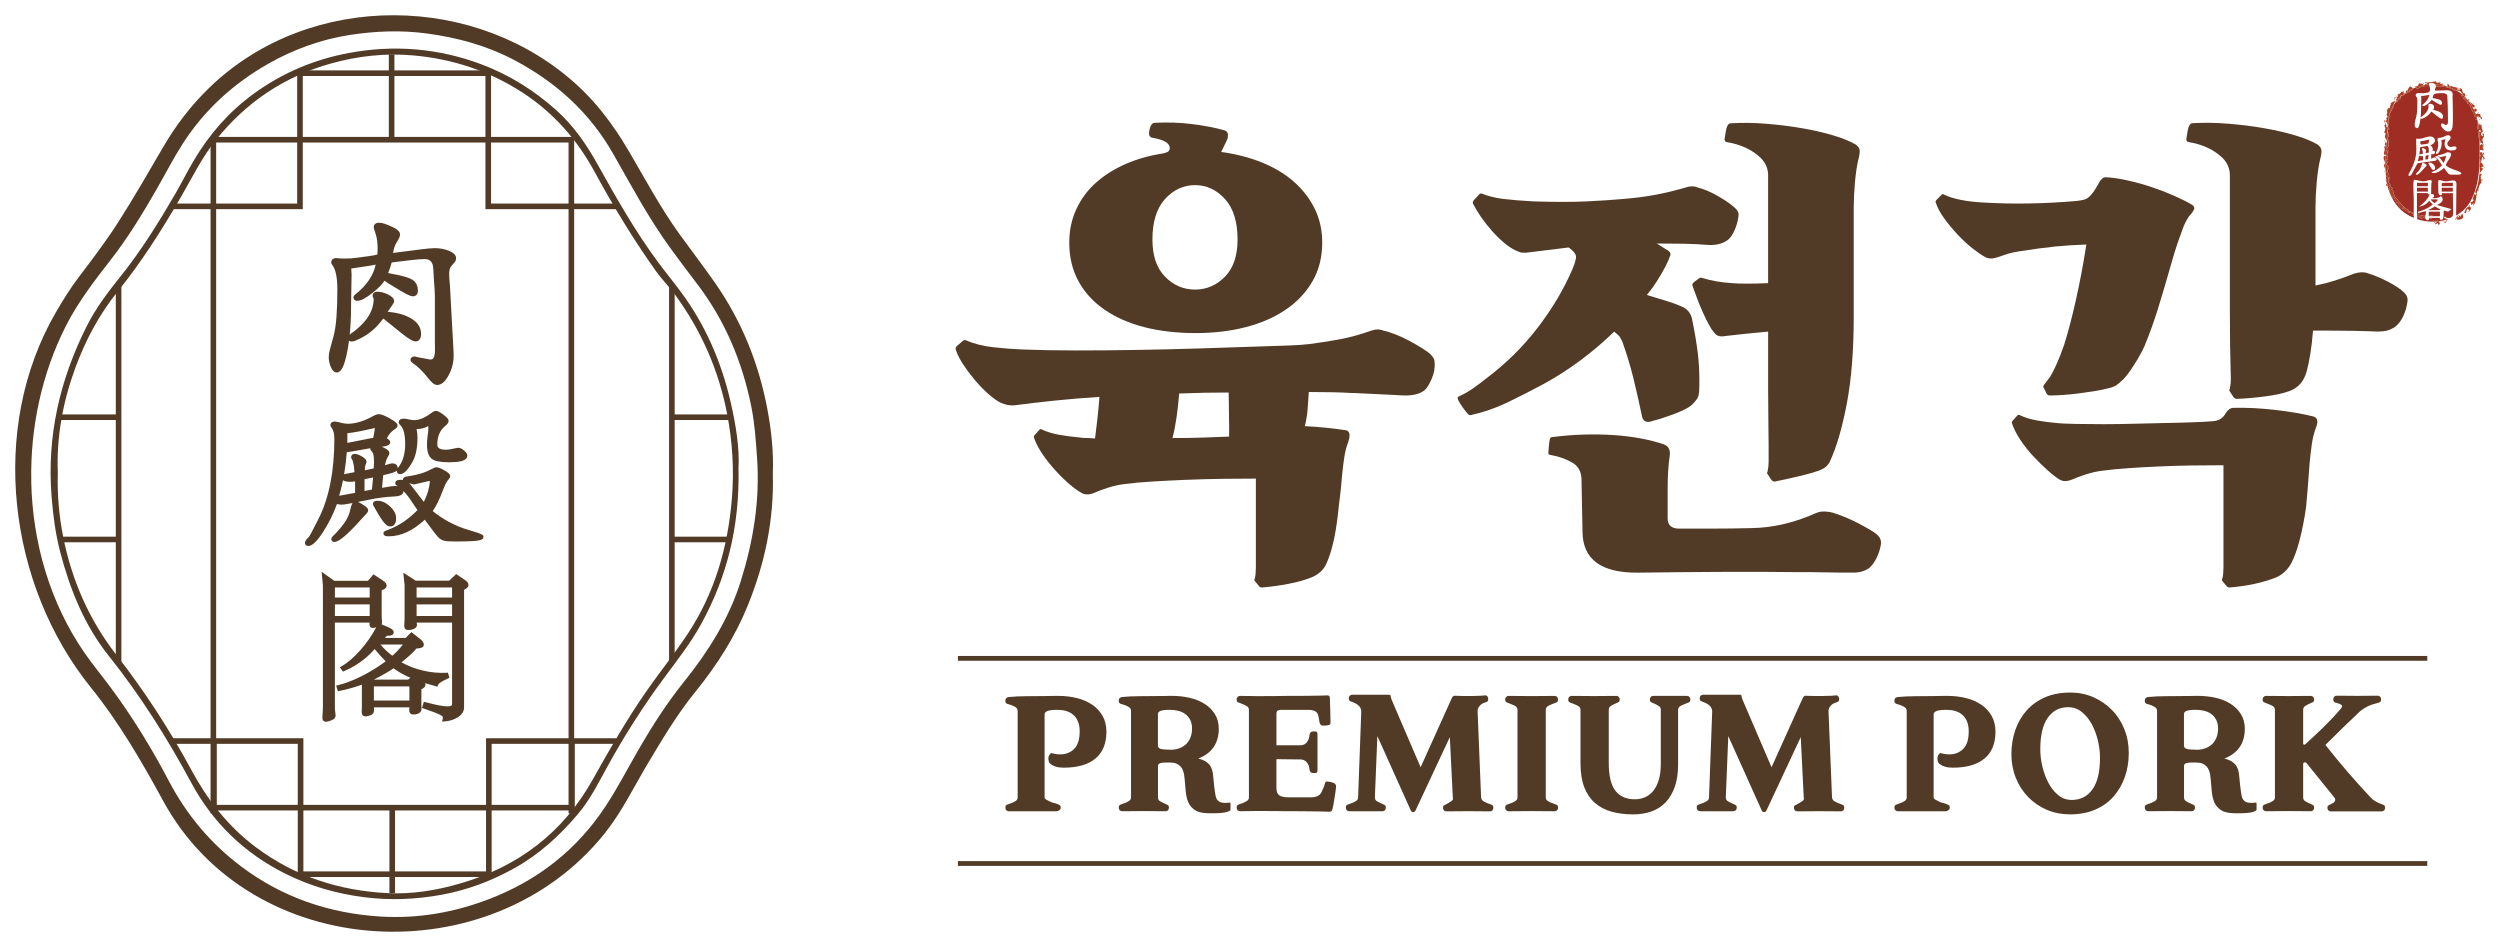 <?xml version="1.0" encoding="UTF-8"?>
<svg id="_레이어_1" data-name="레이어 1" xmlns="http://www.w3.org/2000/svg" viewBox="0 0 1035 390">
  <defs>
    <style>
      .cls-1 {
        fill: #ab3e23;
      }

      .cls-2 {
        fill: #513b26;
      }

      .cls-3 {
        fill: #9f2d24;
      }

      .cls-4 {
        fill: none;
      }
    </style>
  </defs>
  <g>
    <path class="cls-2" d="M319.95,195.9c.56,19.35-3.32,37.33-10.3,54.61-5.27,13.06-12.87,24.93-21.81,35.95-7.54,9.29-13.61,19.51-19.7,29.73-5.81,9.74-10.71,20-17.89,28.95-47,58.6-146.22,53.51-182.73-13.62-8.8-16.18-18.27-32.48-29.85-46.83C3.33,242.17-4.77,177.35,23.13,129.3c2.9-5,6.03-10.02,9.52-14.63,5.56-7.33,11.15-14.68,16.11-22.4,6.62-10.31,12.7-20.96,18.88-31.54,5.31-9.08,11.66-17.36,19.28-24.68,41.65-40.02,110.87-39.24,152.73-.14,2.62,2.45,5.1,5.05,7.43,7.77,5.01,5.87,9.43,12.36,13.32,19.01,6.74,11.51,13.01,23.28,20.84,34.14,4.95,6.87,10.12,13.59,14.96,20.54,11.07,15.92,18.04,33.48,21.56,52.41,1.65,8.85,2.53,17.73,2.19,26.1ZM12.93,199.32c.51,25.13,7.73,50.09,21.87,70.68,3.47,5.05,7.42,9.77,11.07,14.7,9.04,12.22,16.97,25.14,23.99,38.54,7.42,14.15,17.38,26.03,30.23,35.65,16.92,12.68,36.22,19.23,57.31,20.55,15.5.97,30.54-1.64,45.07-7.21,20.25-7.76,36.39-20.48,48.16-38.32,5.16-7.82,9.44-16.18,14.14-24.29,5.52-9.51,11.47-18.74,18.4-27.36,10.14-12.62,18.64-26.16,23.51-41.66,5.19-16.54,7.94-33.34,6.76-50.74-.5-7.34-.99-14.64-2.46-21.86-3.74-18.37-10.83-35.3-22.3-50.37-3.71-4.88-7.41-9.77-11.02-14.73-9.06-12.44-16.26-25.96-23.83-39.27-9.74-17.11-23.83-29.83-41.34-38.98-11.23-5.87-23.27-9.12-35.92-10.81-10.67-1.42-21.22-.99-31.68.62-11.99,1.85-23.33,5.96-33.86,11.95-14.46,8.23-26.41,19.15-35.34,33.03-3.9,6.06-7.17,12.5-10.76,18.75-5.75,10-11.72,19.87-18.82,29.02-6.87,8.85-13.73,17.68-18.82,27.71-9.96,19.63-14.8,42.08-14.34,64.39Z"/>
    <path class="cls-2" d="M305.75,194.25c.44,23.87-4.82,44.75-15.5,64.16-4.31,7.84-9.96,15-15.32,22.25-8.6,11.64-16.35,23.79-23.32,36.43-3.73,6.77-7.16,13.76-12.2,19.75-7.61,9.05-16.21,16.94-26.74,22.75-9.33,5.15-19.1,8.86-29.63,10.8-10.68,1.98-21.3,2.43-32.15,1.07-11.58-1.46-22.5-4.61-32.85-9.8-16.97-8.51-29.96-21.11-38.83-37.56-9.94-18.44-21.03-36.1-34.16-52.54-10.19-12.77-16.09-27.61-20.16-43.17-1.95-7.45-2.91-15.05-3.53-22.76-2-24.96,3.35-48.36,14.57-70.64,3.66-7.27,8.54-13.79,13.63-20.12,8.75-10.88,16.08-22.65,23.03-34.67,2.62-4.53,4.96-9.21,7.62-13.71,6.39-10.82,14.48-20.16,24.79-27.67,11.83-8.62,25.01-14.18,39.36-16.87,18.71-3.5,37.1-2.02,54.99,4.7,11.6,4.36,21.84,10.82,30.96,18.98,7.1,6.35,12.43,14.06,17.02,22.29,7.73,13.85,15.53,27.66,25,40.48,3.11,4.2,6.44,8.24,9.55,12.44,10.13,13.68,16.74,28.89,20.54,45.34,2.27,9.82,3.86,19.7,3.3,28.09ZM23.93,196.03c-.24,8.98.52,17.68,2.25,26.35,3.57,17.9,10.74,34.27,21.97,48.71,11.68,15.02,21.99,30.83,30.97,47.49,6.75,12.54,15.25,23.53,26.85,32.2,16.09,12.03,34.37,17.94,54.36,18.97,10.28.53,20.34-1.12,30.23-4,24.14-7.01,42.49-21.08,54.66-42.72,7.33-13.04,14.73-26.03,23.39-38.28,5.2-7.35,10.83-14.43,15.83-21.91,11.46-17.17,16.94-36.39,18.58-56.63.94-11.61.23-23.26-1.98-34.8-3.47-18.09-10.69-34.55-21.61-49.47-2.45-3.34-5.45-6.29-7.85-9.67-9.32-13.1-17.64-26.82-25.28-40.9-7.28-13.43-17-24.59-29.92-33.01-13.83-9.01-29.14-14.03-45.59-15.44-11.36-.98-22.67.28-33.64,3.33-19.43,5.4-35.28,16.09-47.77,31.71-5.81,7.26-9.8,15.54-14.4,23.47-7.87,13.58-16.22,26.83-26.12,39.08-7.81,9.66-13.53,20.45-17.74,31.95-5.16,14.09-7.79,28.69-7.17,43.56Z"/>
    <path class="cls-2" d="M139.41,154.21c1.86,0,3.16-2.59,4.35-8.65.28-1.44.52-2.94.72-4.48.27.19.64.31,1.15.31.57,0,1.16-.16,1.74-.45l1.87-.88c3.58-1.74,6.75-4.49,9.41-8.18.16.11.26.17.32.21l7.2,5.82c3.8,3.05,5.16,3.44,5.92,3.44.67,0,2.23-.3,2.23-3.11s-1.47-4.88-4.36-6.55c-2.4-1.39-5.58-2.27-9.46-2.63.4-.62.85-1.26,1.33-1.92,1.27-1.75,1.36-2.12,1.36-2.47,0-1.33-1.49-2.22-2.61-2.78-1.52-.75-2.99-1.13-4.37-1.13s-1.95.85-1.95,1.65c0,.25.08.49.33.99.07.14.1.27.1.39,0,5.21-3.25,10.1-9.66,14.53-.08.06-.17.12-.26.19.35-3.37.55-6.92.55-10.65l.24-14.23c0-.51-.05-1.33-.15-2.49.11,0,.21-.01.32-.02l7.47-1.13c.53-.07,1.31-.21,2.34-.43-.95,4.45-3.72,8.54-8.25,12.17-.32.24-1.08.81-.96,1.56.06.57.49,1.24,1.55,1.24,1.51,0,3.54-1.05,6.37-3.29,2.29-1.81,3.92-3.47,4.96-5.04l1.51,1.1,5.15,3.09c3.32,2.02,4.48,2.28,5.11,2.28.98,0,2.03-.61,2.03-2.31,0-2.11-.82-3.67-2.43-4.64-1.43-.85-4.19-1.64-8.44-2.39-.36-.06-.85-.16-1.45-.29.58-1.43,1.08-2.9,1.47-4.37.98-.13,1.59-.21,1.83-.25l5.87-.69c2.52-.31,4.48-.47,5.83-.47,1.73,0,3.72.52,3.72,4.57,0,.68.08,2,.24,4.04.26,3.58.39,5.78.39,6.52v18.91l.04,3.67c0,1.96-.37,3.27-1.05,3.69l-.76.21-5.05-.93-1.58-.4-.16.02c-1.13.12-1.54.81-1.54,1.43s.53,1.06,1.08,1.42c2,1.35,4.03,3.34,6.05,5.92,1.67,2.14,2.82,3.05,3.85,3.05,1.81,0,3.4-1.34,4.87-4.11,1.35-2.54,2.03-5.28,2.03-8.14,0-.58-.01-1.1-.04-1.59l-1.5-27.23c-.03-.52-.11-1.49-.24-2.89-.05-.75-.08-1.39-.08-1.9,0-1.53.26-2.64.77-3.22l1.45-1.69c.42-.47.64-1.06.64-1.75,0-1.83-2.3-2.76-3.05-3.06-1.75-.71-3.7-1.07-5.79-1.07-1.27,0-3.25.18-6.06.55l-10.25,1.31c-.1.02-.41.07-.93.16.25-1.68.67-3.02,1.23-3.98l1-1.72c.43-.76.63-1.42.63-2.02,0-1.33-1.47-2.48-4.92-3.85l-1.45-.54c-.71-.28-1.49-.43-2.32-.43-1.61,0-2.19.95-2.19,1.83,0,.19.04.4.12.72l.68,2.09c.55,1.62.82,3.73.82,6.26,0,.68-.03,1.43-.1,2.26-.9.26-2.2.5-3.89.72l-6.79.87c-.44.05-1.42.07-2.92.07-1.76,0-2.34-.06-2.54-.1-.35-.06-.64-.09-.86-.09-1.55,0-2.11.91-2.11,1.76,0,.4.18.81.58,1.32,1.3,1.75,1.96,5.11,1.96,10.01,0,8.86-.51,15.25-1.51,18.98l-1.67,6.16c-.26.99-.39,1.93-.39,2.78,0,1.38.29,2.74.85,4.03.25.57,1.01,2.32,2.45,2.32Z"/>
    <g>
      <path class="cls-2" d="M194.09,219.44h0c-5.5-1.62-10.52-4.26-14.94-7.85,1.41-2.01,2.83-4.92,4.24-8.68.82-2.15,1.57-3.6,2.22-4.32.53-.57.77-1.03.77-1.48,0-.75-.64-1.38-2.45-2.41-1.51-.86-2.55-1.26-3.28-1.26-.31,0-.76.09-1.97.74-2.25,1.24-4.81,2.12-7.59,2.62l-2.7.48c-.55.1-1.58.3-1.58,1.22,0,.07,0,.14.02.2-.28-.05-.57-.08-.87-.08-1.55,0-2.34.48-2.34,1.44,0,.64.57.95,1.07,1.21-.31-.04-.64-.07-1.03-.07-.94,0-2.22.16-3.91.49-.4.08-.92.17-1.58.27l.46-5.24c3.47-.73,5.01-1.29,5.64-1.88,0,.04-.01.08-.01.12,0,.66.42,1.33,1.37,1.33,1.55,0,3.2-1.65,5.2-5.2,1.33-2.4,2.01-5.77,2.01-10.01,0-1.1-.13-2.25-.38-3.43,1.97-.09,3.44-.45,4.45-1.08.13-.08.24-.14.33-.2.05.17.1.48.1,1.02,0,.85-.12,1.98-.35,3.39-.15,1.03-.22,2.12-.22,3.24,0,2.95.63,4.89,1.94,5.91,1.23.97,3.58,1.45,7.17,1.45s7.6-.32,7.6-2.82c0-.64-.43-1.27-1.38-2.07-.89-.74-1.6-1.09-2.24-1.09-.35,0-.7.04-1.02.12l-2.6.51c-.44.1-1.04.15-1.79.15-3.4,0-3.4-1.53-3.4-2.19,0-3.34,1.08-5.86,3.3-7.68.94-.76,1.36-1.4,1.36-2.06,0-.61-.37-1.25-2.19-2.61-1.83-1.36-2.59-1.53-3.05-1.53-.5,0-1.08.26-1.81.81-2.66,2-5.07,3.02-7.18,3.02-.74,0-1.51-.1-2.3-.31-.74-.2-1.38-.3-1.93-.3-1.91,0-2.19.94-2.19,1.5,0,.45.29.82.81,1.35,1.24,1.29,1.87,3.91,1.87,7.79s-.97,7.16-2.88,9.59c-.08.09-.14.18-.2.27-.05-1.25-.87-1.99-2.22-1.99-.37,0-.74.06-1.05.17l-1.95.58s-.06.02-.09.03c.47-2.07.88-2.98,1.17-3.39.48-.73.68-1.2.68-1.6,0-1.09-1.19-1.78-2.35-2.32-.27-.12-.53-.24-.78-.33,2.52-.33,3.49-.89,3.49-1.91,0-.48-.28-.78-1.24-1.55-.04-.03-.09-.08-.15-.14.88-1.63,1.95-2.86,3.2-3.64.73-.48,1.21-.92,1.21-1.54,0-.74-.55-1.5-3.3-3.03-2.08-1.15-3.49-1.69-4.44-1.69-.62,0-1.39.25-2.36.78-3.8,2.11-7.34,3.18-10.53,3.18-.59,0-1.28-.09-2.04-.25l-2.51-.57c-.23-.06-.47-.1-.71-.1-1.77,0-1.91,1.12-1.91,1.47s.16.61.44.99c.8.99,1.2,2.6,1.2,4.8,0,13.55-2.29,24.84-6.82,33.54l-2.65,5.14c-.76,1.43-1.05,1.81-1.11,1.87-1.12,1.03-1.6,1.76-1.6,2.44,0,.58.38,1.2,1.24,1.26.05,0,.1,0,.15,0,1.61,0,3.5-1.8,6.11-5.78,2.31-3.53,4.24-7.41,5.75-11.57.75.17,1.42.25,2.02.25.43,0,1.39-.09,4.46-.67-.47.67-.79,1.8-1.08,3.22-.61,2.99-3.02,6.55-7.19,10.61-.29.31-.56.65-.56,1.15.03.34.18.65.42.85.23.19.51.28.83.28.07,0,.15,0,.23-.02,1.26-.13,3.83-1.32,11.61-10.1.5-.58.92-1.03,1.25-1.34.65-.64.93-1.16.93-1.67,0-.71-.59-1.33-2.26-2.38-.81-.51-1.45-.84-1.99-1.04,1.28-.25,2.79-.56,4.62-.95,3.35-.71,6.87-1.16,10.44-1.34.94-.04,3.8-.17,3.8-2.15,0-.03,0-.06,0-.08l.77.82c.89.93,2.55,3.26,4.95,6.95l.08.12c-3.77,3.85-7.9,6.6-12.27,8.19-1.13.4-1.82.68-1.82,1.42,0,1.23,1.57,1.23,2.16,1.23,5.05,0,10.07-2.31,14.94-6.87l.4.54c2.9,3.95,4.67,6.23,5.43,6.96.85.82,2.04,1.3,3.56,1.43.71.05,1.65.07,2.81.07h2.15c9.27,0,9.96-.76,9.96-1.91,0-.74,0-1.02-6.04-2.82ZM171.39,200.57l6.49-1.49s.05,0,.08,0c-.14,2.83-.98,5.75-2.5,8.71-.07-.09-.13-.17-.18-.24l-5.05-6.57c-.27-.35-.56-.67-.86-.94l2.03.54ZM154.46,197.67l-.48,5.01-3.06.58v-4.89l3.53-.7ZM143.8,183.35v-3.99c2.53-.26,6.2-.96,10.92-2.08.16-.04.31-.06.45-.07,0,.37-.12,1.38-.63,4.02l-10.75,2.13ZM154.24,187.3c.14.16.61.96.61,4.3,0,.55-.05,1.34-.15,2.33l-3.65.77c.01-.27.02-.45.02-.53,0-.84.1-1.28.18-1.47.42-.97.5-1.29.5-1.54,0-.75-.59-1.42-1.96-2.22-1.17-.68-2.12-1.01-2.92-1.01-1.12,0-1.51.72-1.51,1.33,0,.34.15.66.49,1.1.05.09.19.36.35,1.11l.35,1.65c.01.07.05.43.18,2.31,0,.02,0,.03,0,.05-1.24.27-2.15.45-2.69.54-.57.08-1.12.17-1.57.32.5-2.93.87-5.97,1.1-9.1,1.85-.27,3.29-.5,4.27-.69,2.44-.45,4.21-.76,5.49-.98-.02.09-.02.18-.02.24,0,.39.18.67.93,1.49ZM142,198.82c.89.64,2.44.64,3.08.64.59,0,1.24-.06,1.93-.18v4.76l-6.6,1.21c.61-2.07,1.14-4.22,1.59-6.43Z"/>
      <path class="cls-2" d="M155.42,210.77c3.33,6.01,4.72,6.98,5.64,7.12.19.03.36.05.53.05.7,0,1.17-.27,1.45-.52.64-.56.95-1.51.95-2.88,0-1.74-.89-3.42-2.65-5-1.73-1.55-3.52-2.3-5.3-2.22-1.54.06-1.66,1.04-1.66,1.33,0,.32.16.6.31.84.07.11.31.54.73,1.28Z"/>
    </g>
    <g>
      <path class="cls-2" d="M174.45,291.85v-6.46c.88-.46,1.69-1.04,1.69-1.93,0-.23-.05-.45-.16-.65,1.46.46,2.93.88,4.39,1.28l.68.19.29-.67c.41-.94,2.03-1.71,3.21-2.27.32-.15.63-.3.89-.43l.62-.32-.61-2.1-.65.04c-6.33.34-13.18-1.27-18.58-4.34,2.02-1.54,4.81-4.04,6.2-5.69,1.62-.13,3.06-.34,3.06-1.66,0-.72-.55-1.39-1.5-2.28l-3.65-2.88-2.4,2.42h-8.58l.83-.91c1.19.03,2.03-.07,2.49-.53.22-.22.34-.51.34-.82,0-.72-.57-1.38-1.68-1.9l-3.38-1.48c.14-.25.22-.54.22-.92,0-.22-.02-.47-.06-.78-.04-.39-.09-.88-.09-1.51v-10.87c1.09-.38,2.05-.94,2.05-1.95,0-.7-.46-1.34-1.41-1.97l-4.05-2.69-2.28,2.69h-13.96l-5.22-3.75.54,5.65v50.18c0,1.34-.08,2.38-.15,3.21-.04.53-.07.96-.07,1.29,0,1.59.99,1.76,1.42,1.76s.99-.11,1.59-.32c1.43-.52,2.46-.89,2.46-2.34,0-.3-.05-.62-.1-.99-.08-.55-.19-1.23-.19-2.2v-35.18h14.37s0,.08,0,.12c-.02.26-.03.48-.03.68,0,1.31,1.03,1.41,1.34,1.41.38,0,.91-.11,1.43-.3-3.3,6.46-9.37,13.36-14.23,16.08l-.87.48,1.36,1.8.58-.25c6.7-2.85,10.88-7.15,12.51-9.08,1.44,1.78,3.07,3.59,4.57,5.08-6.55,4.83-13.49,8.31-19.65,9.86l-.87.22.73,2.29.71-.13c2.62-.48,5.72-1.34,9.22-2.56v8.99c0,.54-.02,1.01-.04,1.41-.02.33-.03.62-.03.88,0,1.59.98,1.83,1.56,1.83.3,0,.69-.07,1.14-.16,1.49-.35,2.41-.89,2.41-2.5,0-.23-.01-.48-.03-.77,0-.1-.01-.21-.02-.32h14.7c-.01.12-.03.24-.04.35-.03.3-.06.57-.06.8,0,1.15.64,1.83,1.71,1.83,2.51,0,3.4-1.25,3.4-2.32,0-.2-.01-.43-.03-.68-.02-.29-.04-.61-.04-.98ZM153.05,250.22v4.8h-14.4v-4.8h14.4ZM138.65,247.39v-4.17h14.4v4.17h-14.4ZM162.42,271.47c-1.44-.98-3.53-2.96-4.89-4.62h9.24c-1.2,1.61-3.04,3.54-4.35,4.62ZM162.95,276.68c2.06,1.56,4.42,2.83,6.94,3.92l-.9.75h-14.23c2.65-1.29,6.02-3.19,8.19-4.67ZM154.79,290.02v-5.84h14.7v5.84h-14.7Z"/>
      <path class="cls-2" d="M192.55,240.18l-3.69-2.51-2.88,2.72h-13.89l-5.14-3.3.55,5.13v13.65c0,.85-.05,1.52-.09,2.07-.03.39-.05.71-.05.98,0,.47,0,1.9,1.64,1.9,1.01,0,3.62-.37,3.62-2.04,0-.2-.03-.43-.06-.7-.01-.1-.03-.2-.04-.31h14.64v33.45c0,.65,0,1.22-1.88,1.22-1.74,0-4.62-.54-9.04-1.71l-.76-.2-.78,2.57.79.26c2.39.78,5.4,1.94,6.49,2.45,1.36.67,1.36,1.07,1.36,1.23,0,.26,0,.38-.04.54l-.3,1.14,1.15-.06c3.22-.17,7.98-2.12,7.98-5.78v-48.72c.89-.42,1.83-1,1.83-2.02,0-.7-.46-1.34-1.41-1.97ZM187.16,250.22v4.8h-14.69v-4.8h14.69ZM172.47,247.39v-4.17h14.69v4.17h-14.69Z"/>
    </g>
    <polygon class="cls-2" points="237.7 85.43 235.38 85.43 235.38 59.01 89.49 59.01 89.49 85.43 87.17 85.43 87.17 56.68 237.7 56.68 237.7 85.43"/>
    <polygon class="cls-2" points="255.59 86.59 200.97 86.59 200.97 31.46 125.35 31.46 125.35 86.59 71.52 86.59 71.52 84.27 123.03 84.27 123.03 29.14 203.29 29.14 203.29 84.27 255.59 84.27 255.59 86.59"/>
    <rect class="cls-2" x="160.97" y="22.49" width="2.32" height="35.36"/>
    <rect class="cls-2" x="87.17" y="85.43" width="2.32" height="251.28"/>
    <rect class="cls-2" x="235.38" y="85.43" width="2.32" height="251.29"/>
    <polygon class="cls-2" points="237.95 335.53 87.42 335.53 87.42 306.79 89.74 306.79 89.74 333.21 235.63 333.21 235.63 306.79 237.95 306.79 237.95 335.53"/>
    <polygon class="cls-2" points="203.54 363.08 123.28 363.08 123.28 307.95 69.99 307.95 69.99 305.63 125.6 305.63 125.6 360.76 201.22 360.76 201.22 305.63 255.27 305.63 255.27 307.95 203.54 307.95 203.54 363.08"/>
    <rect class="cls-2" x="161.22" y="334.37" width="2.32" height="35.36"/>
    <rect class="cls-2" x="47.94" y="117.65" width="2.32" height="156.23"/>
    <rect class="cls-2" x="23.84" y="171.57" width="25.26" height="2.32"/>
    <rect class="cls-2" x="24.44" y="222.18" width="24.06" height="2.32"/>
    <rect class="cls-2" x="276.99" y="117.65" width="2.32" height="156.23"/>
    <rect class="cls-2" x="278.15" y="171.57" width="25.26" height="2.32"/>
    <rect class="cls-2" x="278.75" y="222.18" width="24.06" height="2.32"/>
  </g>
  <g>
    <path class="cls-4" d="M1026.89,64.72c.09-.54-.19-.85-.32-1.25,0,.43,0,.85,0,1.28.12-.04.24-.05.33-.02Z"/>
    <path class="cls-4" d="M1022.76,42.64s-.09,0-.16,0c.18.26.35.51.51.78.2-.15-.32-.43-.35-.78Z"/>
    <path class="cls-4" d="M1025.81,50.59c.05.25.11.5.15.76.14.03.32.04.48.12-.15-.31-.47-.6-.63-.88Z"/>
    <path class="cls-4" d="M1026.31,53.87c.02.19.04.39.06.58l.78.07c-.11-.78-.47-.61-.84-.66Z"/>
    <path class="cls-4" d="M1027.82,60.06c.36-1.06-1.04-.77-1.27-1.42,0,.5,0,1.01.01,1.51.55,0,.58-1.04,1.26-.09Z"/>
    <path class="cls-4" d="M1027,58.51c-.2-.2-.34-.43-.46-.68,0,.22.01.45.01.67,0,.02,0,.03,0,.05.16.22.32.04.45-.05Z"/>
    <path class="cls-4" d="M1019.73,38.62l-.6.15c-.18-1.65-1.79-.84-2.68-1.66v.09c.37.2.75.42,1.12.64.63.39,1.21.82,1.76,1.26.12-.22.22-.44.4-.48Z"/>
    <path class="cls-4" d="M1008.23,34.97s.04,0,.07,0c0-.02-.02-.04-.03-.06-.02.02-.03.04-.04.06Z"/>
    <path class="cls-4" d="M1019.79,39.49c.1.08.2.16.29.24-.05-.12-.15-.2-.29-.24Z"/>
    <path class="cls-3" d="M1013.22,35.88c-.12-.04-.23-.08-.35-.11.1.08.2.17.32.28.02-.05.02-.11.03-.17Z"/>
    <rect class="cls-3" x="1000.62" y="75.69" width="4.52" height="1.41"/>
    <path class="cls-3" d="M1023.98,45c-.1-.2-.18-.4-.28-.59-.02.21.09.43.28.59Z"/>
    <path class="cls-3" d="M1010.86,77.1h4.61c0-.47,0-.94,0-1.41-1.13,0-2.26-.01-3.39,0-1.38.02-1.22.21-1.22,1.41Z"/>
    <path class="cls-3" d="M1004.18,66.09c.36-.07.72-.14,1.07-.21.05-.59.11-1.18.16-1.77-1.51.3-1.24.63-1.24,1.98Z"/>
    <path class="cls-3" d="M1001.51,64.43c-.15.79-.34,1.55-.56,2.29l2.2-.41v-1.69c-.24.05-.46.07-.66.07-.21,0-.78,0-.98-.26Z"/>
    <path class="cls-3" d="M1005.06,60.58c0-.05.01-.13.08-.21-.4.07-.98.17-1.82.33-.33.06-.79.14-1.36.22-.07,1.06-.2,2.08-.37,3.06.13-.07.34-.11.59-.15.19-.03.49-.09.9-.18,0-.05,0-.09-.01-.12-.03-.44-.05-.68-.05-.71l-.11-.52c-.05-.23-.09-.33-.12-.38-.09-.12-.13-.21-.13-.28,0-.15.1-.31.38-.31.23,0,.51.1.86.3.38.22.54.4.54.59,0,.05-.01.12-.14.42-.04.11-.06.28-.06.51,0,.04,0,.13-.01.29l1.26-.27c.03-.35.05-.62.05-.81,0-1.01-.13-1.32-.21-1.41-.23-.25-.25-.31-.25-.38Z"/>
    <path class="cls-3" d="M1005.4,57.84c-1.47.36-2.61.58-3.37.65.01,0-.04,1.04,0,1.1.29.44.48.25,1.08.18.27-.03,2.26-.23,2.32-.52.17-.89.21-1.22.21-1.34,0-.08-.02-.1-.02-.1-.07,0-.14,0-.21.03Z"/>
    <path class="cls-3" d="M1024.64,46.53c-.03-.08-.06-.16-.09-.24-.05,0-.11.02-.16,0,.03.07.14.14.26.23Z"/>
    <path class="cls-3" d="M1026.56,64.75c0-.43,0-.85,0-1.28-.05-.14-.07-.29-.06-.46.02,0,.04,0,.07-.01,0-.61,0-1.22,0-1.82-.11-.4-.24-.83-.28-1.21l.08.16c.07.03.13.03.19.03,0-.51,0-1.01-.01-1.51-.02-.05-.04-.08-.05-.14.01.03.03.03.05.05,0-.02,0-.03,0-.05,0-.22,0-.45-.01-.67-.53-1.05-.44-2.4-.6-3.42l.43.04c-.02-.19-.04-.39-.06-.58-.23-.03-.47-.14-.64-.64.04-.73-.45-1.51.01-2.19,0,.21.12.27.28.3-.04-.25-.1-.5-.15-.76-.07-.11-.11-.22-.11-.34.01,0,.03.04.05.06-.12-.57-.25-1.13-.41-1.68,0,0,0,0-.01,0-.24-.27-.41-.66-.77-.65.08.28.17.56.23.84-.7-1.91-1.75-4-2.51-5.57.24.06.48.12.71.2.06-.02.1-.03.12-.05-.16-.26-.33-.52-.51-.78-.32-.03-.84-.21-.64.47-.21-.2-.58-.19-.53-.55.2-.45.5-.51.83-.4-.11-.14-.21-.28-.33-.42-.18.29-.32.63-.8.6-.29-1.05-.87-1.07-1.54-1.6.21-.05.36-.22.46-.41h0s.01,0,.01,0c.1-.19.11-.42.03-.59-.09-.08-.2-.16-.29-.24-.1-.03-.2-.05-.34-.03l.28.59c-.37-.08-.5-.46-.87-.52-.07.01-.15.02-.23,0,.09.01.17,0,.23,0,.23-.05.36-.24.47-.43-.55-.44-1.13-.87-1.76-1.26-.37-.23-.74-.44-1.13-.64l-.08.51c-2.11-1.77-5.43-2.01-7.67-1.85-.13-.3-.26-.59-.4-.89-.02,0-.04,0-.07,0,0,.01-.02.02-.02.03.15.2.24.43.27.7.04.45-.56,1.29-.43,1.63.15.43,4.43-.04,5.29.04.5.05,1.01.12,1.42.38.82.52.64,1.3.61,2.07-.04,1,.05,2.03.07,3.04.07,3.02.13,6.04-.03,9.06-.05.94-.25,2.05-1.19,2.43-.6.25-1.33.08-1.87-.26-.54-.34-.93-.84-1.32-1.33-.22-.28-.44-.58-.48-.92-.03-.34.2-.73.58-.76.54-.04.87.61,1.4.66.35.03.67-.21.8-.5.14-.29.13-.62.13-.94-.05-2.97,0-5.97-.21-8.94-.06-.73.15-2.01-.58-2.47-.87-.55-3.03-.29-4.01-.17-.32.04-.65.09-.91.26-.44.29-.48,1.15-.67,1.6.25.06.44.09.58.12,1.32.23,2.18.47,2.62.73.47.28.71.73.71,1.34,0,.55-.38.61-.54.61-.19,0-.54-.08-1.56-.7l-1.61-.96-.54-.39c-.31.5-.85,1.04-1.58,1.61-.86.68-1.49,1-1.95,1-.27,0-.38-.15-.39-.29-.02-.15.12-.28.26-.38,1.5-1.19,2.39-2.53,2.66-4-.39.08-.68.13-.87.16l-2.34.35c-.07,0-.13,0-.19.01.04.43.06.71.06.88l-.07,4.41c0,1.25-.06,2.44-.19,3.55.06-.08.16-.15.24-.21,1.01-.69,1.95-1.53,2.53-2.57.23-.42.4-.88.49-1.34.06-.37-.19-1,.04-1.28.14-.17.38-.24.61-.26.64-.04,1.29.3,1.55.84.26.53.12,1.21-.34,1.61,1.55.5,4.16.97,4.16,2.89,0,.71-.33.85-.6.85-.22,0-.63-.12-1.8-1.05l-2.26-1.81s-.07-.05-.17-.11c-.83,1.17-1.83,2.03-2.96,2.58l-.59.27c-.17.09-.35.13-.51.13-.27,0-.38-.11-.42-.21-.07.55-.15,1.08-.25,1.58-.12.62-.24,1.43-.51,2.01-.12.26-.37.49-.68.51-.03,0-.06,0-.08,0-.28-.01-.54-.2-.68-.43-.15-.25-.19-.55-.21-.84-.08-1.53.59-2.89.81-4.38.24-1.59.26-3.21.26-4.81,0-.64.05-1.43-.12-2.05-.12-.46-.63-.71-.57-1.22.13-1.27,2.19-.62,3.06-.72.51-.06,1.02-.13,1.52-.19,1.8-.22,1.48-1.74,1.07-3.01-.02-.05-.02-.09-.03-.13-.07.07-.12.16-.15.32-1.64-.22-3.76.49-4.83,1.21-.5.02-.55-.32-.6-.59-.37.14-.75.27-1.11.43,0,.01.01.03.01.04-.94,1.44-3.12,1.85-4.49,3.15l-.14-.25c-.2.17-.4.33-.59.51.03.35.16.77-.2,1.05l-.26-.55c0,.76-.99,1.26-1.06,2,.06-.27,0-.53-.08-.79-.44.54-.85,1.1-1.22,1.68-.06.35-.12.61-.35.59-.01.02-.03.05-.04.08.08.02.17.03.29.03-.19.96-1.39,1.89-.99,2.59l-.37-.32s-.02.04-.04.06c-.07.18-.12.36-.18.54.02.57.47,1.22.04,1.86-.17.43-.28-.49-.52.06.15,1.12.23,2.24.17,3.2-.25-.15-.38-.34-.48-.54,0,.09-.01.17-.01.26,0,.08,0,.17,0,.25,0,0,0-.01,0-.02.4.52,0,1.15.8,1.26-.42.34-.66.37-.84.56-.01.32-.03.65-.05.97.37.14.73-.21.59.6-.78.37.26.7-.12,1.19-.03-.09-.01-.3-.2-.31-.48,1.24.17.23-.37,1.29,1.67.27-.42,2.22.89,2.55-.63-.23-.2,1-.74.53.39.84.12,1.67.27,2.31-1.53.91,1.28,2.94-1,3.02.1.47.95.76.86,1.43-.23-.09-.53-.14-.5.15-.27.67.84,1.11,1,1.84-.18.61-1.13.43-.66,1.21l.27.16c-.42.58-.83.02-1.05-.41.01.41.03.82.05,1.23.01-.12,0-.24.06-.37.14.46.31.03.54.1,1.34.79.44,1.42.99,2.6-.12-.03-.31-.33-.5.02.05.41.68.73.44,1.01-.09-.15.02-.45-.24-.38-.16.56-.15.91.31,1.35l.13-.11c.04.2-.09.31-.05.51l.32-.15c-.35.46-.13.79.16,1.07.32.27.71.5.71.87l-.85.1c.98.35,1.05.78,1.16,1.27.09.48.07,1.1.79,1.59-.2-.07-.4-.15-.59-.24.54.57,1.06,1.15,1.52,1.78.54.56.99,1.22,1.5,1.78,1.01,1.13,2.14,2.12,3.28,2.64-.21,1.09-.77-.09-1.6.16.58-.23-.45-.53-.37-.88-.35-.04-.71-.08-1.07-.13.28-.35.5-.11.92-.35-.3-.5-1.11-.05-1.42-.22v.02c-1-.49-.64-1.91-1.48-1.97l-.19.39c-.06-.39-.2-.79-.37-1.16-.15-.39-.38-.73-.71-.97-.33.18-.86-.21-.84-.4.16.44.45.01.69.3-.99-.68-2-2.85-1.53-3.54-.41-.11-.41.12-.51.19.76,2.41,1.9,4.69,3.63,6.75,1.84,2.19,4.19,3.8,6.77,4.87,0-.33,0-.66,0-.99-.14.02-.27-.04-.42-.25l.34-.26c-.2-.06-.42-.1-.62-.18l.17-.25c-.17-.26-.61.06-.61-.03.12-.94.68.04,1.12-.15h0c0-1.9,0-3.81,0-5.72,0-2.55-.4-5.42.04-7.93,1.97.03,3.34,1.06,5.44.38.36-.12.71-.26,1.09-.28,1.48-.07.71,1,.7,1.57-.02,1.41-.05,2.83-.07,4.24.48-.2,1.13.1,1.23.58.1.47-.38.97-.91.95,1.23.39,2.69.13,3.67-.66.85.32,1,1.43.53,2.15-.47.72-1.33,1.12-2.15,1.5,2.03.57,4.05,1.14,6.08,1.71-.48.34-.95.69-1.43,1.03-.6-.16-1.2-.32-1.79-.48-.04.8-.08,1.6-.12,2.4,0,.15-.02.3-.04.45-.03.2-.08.39-.18.57-.18.31-.57.54-.94.45-.37-.09-.55-.6-.24-.81-1.2,0-2.4,0-3.59,0,.01.12.05.24.13.35-.25.1-.44-.08-.67-.18.03-.06.07-.11.13-.17-.22,0-.44,0-.66,0,.42.29.03.99-.5.99-.52,0-.92-.48-.99-.95,0-.03,0-.06,0-.08-.59.02-1.23.12-1.72.25-.65-.5.8-1.19-.37-.9-.14.2-.07.53.03.61.16-.12.05.25.05.25-.43-.53-.81-.5-1.34-.66,0,.34,0,.68,0,1.02,0,0,0,.01,0,.02,2.09.68,4.29,1.03,6.48,1.02.28,0,.56-.04.84-.05.26-.29.67-.53.9-.69.44.3.64.45.75.58.31-.04.61-.11.92-.16.17-.12.33-.26.49-.38-.04.11-.08.21-.12.32.18-.03.36-.06.54-.1l.03-.03v.02c.34-.07.67-.17,1-.26.04-.09.07-.16.16-.07.13-.11.24-.23.36-.29-.4-.19-.83-.33-1.28-.37.13-.23.27-.46.4-.69.7.99,2.62.89,3.19-.17.25-.47.25-1.01.24-1.53-.04-2.64-.08-5.29-.12-7.93-1.54,0-3.07.02-4.61.03.31.22.1.74-.28.82-.38.08-.78-.18-.95-.5s-.17-.7-.17-1.06c.01-1.54-.16-3.2.08-4.73,1.03-.05,1.88.57,2.93.56,1.02-.01,2-.34,3.02-.37.6-.01.96.15,1.18.43.46.59.27,1.66.26,2.53-.04,3.7-.07,7.4-.11,11.1,0,.15,0,.3-.01.45,2.51-1.44,4.66-3.47,6.1-6.15,2.93-5.42,3.55-11.7,3.66-17.83-.04-.15-.08-.31-.11-.44.04-.02.08-.03.12-.04ZM1007.58,91.67l-.44-.15.56-.32-.12.47ZM1008.69,62.71c.83-1.36.88-2.85.53-4.33-.45-1.89.71-1.02,2.24-1.65.5-.21.95-.52,1.47-.68.52-.15,1.19-.09,1.49.33.32.44.08,1.05-.26,1.48s-.8.82-.94,1.34c-.21.8.58,1.68,1.48,1.65.09,0,.18-.01.28-.03.29-.05.58-.15.87-.2.39-.06.85,0,1.06.3.23.32.05.78-.29,1.01-.34.23-.77.29-1.19.32-.77.06-1.6.03-2.24-.35-.71-.42-1.08-1.22-1.13-1.99-.05-.77.15-1.54.36-2.29-.57.13-1.14.26-1.71.39.38,1.81-.06,3.74-1.2,5.27-.2.27-.58.56-.88.38-.32-.19-.13-.63.05-.94ZM997.09,87.98l.55-.29c-.17-.02-.07-.18-.07-.26.19-.24.33.12.59.14-.1.34-.82.71-1.07.42ZM1004.37,68.86c-.1.1-.23.24-.38.42-2.33,2.69-3.1,3.05-3.47,3.09-.02,0-.04,0-.06,0-.08,0-.14-.02-.2-.06-.04-.03-.1-.09-.11-.2,0-.09.04-.16.14-.26,1.28-1.26,2.02-2.39,2.21-3.33.16-.81.32-1.12.59-1.12.19,0,.47.12.89.39.53.34.64.5.64.64,0,.12-.08.26-.25.43ZM1001.39,67.52c-.18.03-.37.05-.55.08-.8,1.5-1.6,3.01-2.4,4.51-.24.46-.86.99-1.24.61-.26-.25-.07-.65.11-.94,1.36-2.17,2.3-4.55,2.8-7.01.51-2.53.07-4.89.2-7.39,1.32.22,2.38,0,3.65-.46,1.22-.43,2.79-.71,3.67.16.41.41.56,1.02.38,1.55-.27.77-1.13,1.22-1.91,1.61,1.01.37,1.41,1.69.75,2.48.14-.38.79-.46,1.09-.15.29.3.2.82-.14,1.08-.34.26-.84.3-1.26.16-.02.65-.03,1.3-.05,1.94.44-.28.93-.58,1.47-.55.54.03,1.05.57.79,1-.18.29-.59.37-.95.42-2.13.29-4.27.59-6.4.88ZM1005.68,68.23c-.13-.23-.2-.36-.22-.4-.06-.09-.08-.14-.08-.2,0-.09.04-.29.43-.3.52-.02,1.05.2,1.56.67.51.46.77.95.77,1.46,0,.41-.09.68-.29.83-.1.08-.22.11-.36.11-.05,0-.1,0-.15-.01-.26-.04-.66-.33-1.65-2.15ZM1016.14,72.32h-.65c-.35,0-.64,0-.85-.02-.44-.04-.79-.18-1.04-.42-.23-.22-.76-.92-1.63-2.14l-.17-.23c-1.48,1.43-3,2.15-4.53,2.15-.16,0-.57,0-.57-.27,0-.14.14-.21.49-.34,1.36-.51,2.64-1.39,3.81-2.62l-.08-.12c-.73-1.14-1.24-1.87-1.51-2.16l-.41-.45c-.25-.27-.42-.39-.51-.43-.19-.1-.3-.17-.3-.29,0-.15.11-.34.63-.34.47,0,.89.23,1.24.69l1.53,2.03s.07.1.12.16c-.08-.1,1.29-2.79.83-2.96-.05,0-.09,0-.11,0l-1.96.46-.89-.24c-.26-.08-.42-.14-.42-.29,0-.19.27-.24.41-.27l.82-.15c.85-.16,1.63-.43,2.32-.82.35-.2.48-.22.57-.22,4,0-1.46,4.77-.57,5.52,1.07.91,2.09,1.25,3.43,1.76.24.09.78.25,1.33.46.74.27,1.49.63,1.55,1.01.12.71-2.43.53-2.85.53ZM1024.86,49.55c.24-.38.48-.51.48.02-.18.06-.3-.08-.48-.02Z"/>
    <path class="cls-3" d="M1020.06,40.32h0c.27.44,1.12.43.88.92.18.11.4.07.61.02-.31-.36-.64-.71-.98-1.06-.07.12-.22.18-.5.12Z"/>
    <path class="cls-1" d="M1027.23,69.36c0-.43.61-.35.92-.3.23-.79-.91-1.2-.5-1.76l-.5.18c-.08-.81.47-1.47.32-2.36.68-.42.56.74.84,1.12.14-.18.19-.56.41-.68-.33-.39-.78-1.04-1.1-1.51.77.46.74-.68.79-.98-.32.05-.48.28-.42.74-.42-.06-.34-.66-.58-.94-.26.58-.47.06-.84.13,0,.16,0,.32,0,.48.13.4.41.71.32,1.25-.09-.03-.21-.01-.33.02,0,.16,0,.32,0,.48.23.88.44,2.07.09,2.79-.21.82-.04,1.44.07,2.37-.48,2.94-.56,6.18-2.02,9.13l.62.72c-.43.01-.28.74-.75.45.17-.13.15-.31.21-.52-.93.38-.63,1.74-1.26,2.38.17-.02.88.17.88.46-.78-.48-.44.93-1.51.62-.66.58.69.45.07,1.13.41.39.69-.61,1.12-.55.23.48-.6.64-.09.91,1.13-1.23,1.26-4.17,1.58-6.31l.42.37c0-1.19.42-2.89,1.39-3.62-.51.12.57-1.59-.56-1.6.29-.23.26-.33.41-.71l-.33-.15c.1-.56.6-.4.65-1.05-.52.37-.6-.12-.97-.35.62-.67,1.14-1.49,1.63-2.12-.16.04-.34.09-.56.3.21-.43-.25-.39-.41-.52Z"/>
    <path class="cls-1" d="M1026.44,64.79c.04.13.08.29.11.44,0-.16,0-.32,0-.48-.04.01-.09.02-.12.04Z"/>
    <path class="cls-1" d="M1026.57,63.47c0-.16,0-.32,0-.48-.02,0-.04,0-.07.01-.01.18.02.33.06.46Z"/>
    <path class="cls-1" d="M1028.94,65.52c-.09-.01-.15,0-.21.04.1.12.19.21.26.27-.04-.09-.08-.17-.05-.3Z"/>
    <path class="cls-1" d="M1028.41,63.06l.08-.02c-.05-.09-.06-.06-.08.02Z"/>
    <path class="cls-1" d="M1026.59,68.13s.03-.07.05-.11c0-.05.02-.09.03-.14l-.08.26Z"/>
    <path class="cls-1" d="M1028.76,68.93c-.18.17-.37.4-.56.66.22-.06.4-.11.56-.66Z"/>
    <path class="cls-1" d="M1027.6,74.43c.05.19.22.11.35.26.09-.35-.06-.5-.35-.26Z"/>
    <polygon class="cls-1" points="1028.73 63.89 1028.6 63.64 1028.87 64.57 1028.73 63.89"/>
    <path class="cls-1" d="M1026.44,51.47c-.16-.08-.34-.09-.48-.12.15.84.26,1.68.35,2.53.37.04.73-.12.84.66l-.78-.07c.1,1.13.15,2.26.17,3.38.12.24.27.47.46.68-.13.09-.29.26-.45.05,0,.03,0,.06,0,.08.23.65,1.64.36,1.27,1.42-.68-.95-.71.1-1.26.09,0,.34,0,.68,0,1.02.1.37.18.7.16.93.31.02.78-.4.82.24.06-.26.41-.15.72-.13-.34-.66-.13-1.02-.54-1.41.4-.37.13.25.53-.12l-.37-.52c.09-.39.41.4.48-.21-.23-.07-.49-.55-.44-1.03l.14.13c-.16-.35.03-.88-.64-.69l.65-.44-.45.08c.16-1,1.23-1.44.59-2.73-.11.32-.38.05-.48-.11-.27.56.38.65.47,1.17-.45.09-1.03-.75-1.27-.11.51-.71-.15-1.27.96-1.66.01-.85-.6-1.1-.43-1.97h.17c-.76-.05.23-.74-.63-1.24l-.1.47c-.3.03-.35-.18-.45-.47q.12.01.25-.11c-.5,0-.77-.73-.95-.91.02.09.04.18.06.28.17.28.48.56.63.88Z"/>
    <path class="cls-1" d="M1025.94,54.42c.16,1.02.07,2.37.6,3.42-.02-1.12-.07-2.25-.17-3.38l-.43-.04Z"/>
    <path class="cls-1" d="M1026.5,58.51c0,.06.03.09.05.14,0-.03,0-.06,0-.08-.02-.02-.03-.02-.05-.05Z"/>
    <path class="cls-1" d="M1026.37,60.13l-.08-.16c.04.37.17.81.28,1.21,0-.34,0-.68,0-1.02-.06,0-.12,0-.19-.03Z"/>
    <path class="cls-1" d="M1025.81,50.59c-.02-.09-.04-.18-.06-.28-.02-.02-.04-.05-.05-.06,0,.11.04.22.11.34Z"/>
    <path class="cls-1" d="M1025.68,51.05c-.46.68.03,1.46-.01,2.19.17.5.41.61.64.64-.09-.85-.2-1.69-.35-2.53-.17-.03-.29-.09-.28-.3Z"/>
    <path class="cls-1" d="M1028.31,59.31l-.26-.26c.05.11.12.2.26.26Z"/>
    <path class="cls-1" d="M1022.76,42.64c.04.35.55.63.35.78.2.33.4.66.58,1,0-.03-.01-.06,0-.09.29-.13.34.14.45.33.6-.1.05-.63.44-.99-.73-.26-1.62-1.28-2.31-1.51.12.16.23.32.34.49.06,0,.12.01.16,0Z"/>
    <path class="cls-1" d="M1026.03,47.97c.03.27.2.48-.1.55.43.22.61.02.84-.25.32.65.03.83.7,1.24.37-1.33-.77-.82-.6-2.29h-1.22c-.05-.54.48,0,.56-.56-.53-.39-.53.85-1.23.53.14-.27-.13-.49-.35-.65.27.69.5,1.39.7,2.1.24-.22.47-.43.69-.66Z"/>
    <path class="cls-1" d="M1025.48,45.86c-.26-.12-.1-.69-.25-1.03-.03.98-.56-.55-.66.36-.19.05-.41-.04-.59-.19.2.42.39.85.57,1.29.38-.01.85-.3.94-.44Z"/>
    <path class="cls-1" d="M1021.43,42.55c-.05.36.32.35.53.55-.2-.67.32-.5.64-.47-.11-.16-.22-.33-.34-.49-.34-.11-.63-.05-.83.4Z"/>
    <path class="cls-1" d="M1022.99,43.47c-.23-.08-.46-.15-.71-.2.76,1.57,1.81,3.65,2.51,5.57-.06-.29-.15-.56-.23-.84.36,0,.53.38.77.65,0,0,0,0,.01,0-.2-.71-.44-1.41-.7-2.1-.12-.09-.23-.17-.26-.23.05.01.11,0,.16,0-.17-.44-.37-.87-.57-1.29-.19-.16-.31-.38-.28-.59-.18-.34-.38-.67-.58-1-.03.02-.07.04-.12.05Z"/>
    <polygon class="cls-1" points="1026.63 49.71 1026.81 49.52 1026.32 49.35 1026.63 49.71"/>
    <path class="cls-1" d="M1024.86,49.55c.18-.06.3.08.48.02,0-.53-.24-.4-.48-.02Z"/>
    <path class="cls-1" d="M1024.24,43.01c-.17-.18-.31-.36-.49-.53.05.15.07.32.1.48.16-.11.31,0,.39.05Z"/>
    <path class="cls-1" d="M1022.35,41.35c-.15-.3-.47-.17-.8-.09.13.16.27.31.39.47.1-.17.21-.32.41-.38Z"/>
    <path class="cls-1" d="M1020.94,41.23c.24-.49-.62-.48-.88-.91-.09.19-.25.35-.46.41.68.53,1.26.55,1.54,1.6.48.02.63-.31.8-.6-.13-.16-.26-.31-.39-.47-.21.05-.43.09-.61-.02Z"/>
    <path class="cls-1" d="M1016.46,37.11c.89.82,2.49,0,2.68,1.66l.6-.15c-.18.05-.28.27-.4.48.16.13.31.25.46.38.14.04.24.13.29.24.17.15.32.31.48.47.2-.32-.15-1.13-.07-1.49-1.69-.04-.43-1.69-1.83-2.11-.87-.17-.21.5-.42.73-.36-.26-.94-.15-1.12-.52.19-.24.48-.21.67,0,.2-.69-.48-.16-.69-.79,0,.09.1.27-.09.34-1.01-.69-.83.18-2.08-.78-.28.1-.48.02-.61.46-.61-.83-.19-.7-1.06-1.5-.03.24.07.82-.04,1.33,1.12.35,2.2.79,3.22,1.33v-.09Z"/>
    <path class="cls-1" d="M1007.44,34.45c.32.13.57.3.75.52.01,0,.03,0,.04,0,.01-.02.02-.04.04-.06,0,.02.02.04.03.06,1.59.09,3.12.36,4.58.79-.89-.72-1.18-.07-1.87-.77.11,0,.26-.13.49,0,.04-.81-.8-.02-1.27-.24l.15-.67c-.51.02-1.38.38-1.96-.15l.16-.33c-1.29.43-2.74.25-3.79.62l-.62-.34c-1.38.71,1.48.04.54,1.2-.32-1.22-.67.48-1.52.15-.48-.42.76-.41.24-.89-.07.67-.4.26-.79.53-.04-.62-.91.14-.82-.59-.42.49-.81,1.01-1.17,1.52-.34-.24-.75-.04-1.01.16.35-.13.4.06.45.29,1.73-.65,3.58-1.07,5.52-1.21-.09-.92.84-.96,1.84-.57Z"/>
    <path class="cls-1" d="M1020.06,40.32c.28.06.43,0,.5-.12-.16-.16-.31-.32-.48-.47.08.17.07.39-.03.59Z"/>
    <path class="cls-1" d="M1018.86,39.53c.37.05.5.44.87.52l-.28-.59c.14-.02.25,0,.34.03-.15-.13-.3-.25-.46-.38-.11.19-.24.38-.47.43Z"/>
    <path class="cls-1" d="M1008.69,35.86c2.24-.16,5.57.08,7.67,1.85l.08-.51c-1.02-.53-2.09-.97-3.22-1.33-.01.06-.02.12-.03.17-.12-.12-.22-.2-.32-.28-1.46-.43-2.99-.7-4.58-.79.14.29.27.59.4.89Z"/>
    <path class="cls-1" d="M1008.2,35s.01-.02.02-.03c-.01,0-.03,0-.04,0,0,.01.01.02.02.03Z"/>
    <path class="cls-1" d="M1000.68,36.83c1.07-.72,3.19-1.44,4.83-1.21.02-.16.08-.25.15-.32-.03-.1-.05-.2-.06-.28-1.94.15-3.79.57-5.52,1.21.06.27.1.61.6.59Z"/>
    <path class="cls-1" d="M999.63,35.95c-.09.04-.19.09-.33.17-.06.18.08.01.33-.17Z"/>
    <polygon class="cls-1" points="1020.04 40.32 1020.05 40.33 1020.06 40.32 1020.04 40.32"/>
    <polygon class="cls-1" points="1021.24 39.49 1021.1 39.73 1021.48 39.76 1021.24 39.49"/>
    <path class="cls-2" d="M519.52,240.56c-.28-.14-.28-.55,0-1.23.13-.41.24-1.09.31-2.05.07-.96.1-1.78.1-2.46v-36.68c-4.24,0-8.88.04-13.93.1-5.06.07-10.08.2-15.06.41-4.99.2-9.7.45-14.14.72-4.44.28-8.16.61-11.17,1.02-2.32.27-4.65.79-6.97,1.54-2.32.75-4.24,1.47-5.74,2.15-2.05.82-3.76.82-5.12,0-1.51-.82-3.21-2.05-5.12-3.69-1.91-1.64-3.86-3.55-5.84-5.74-1.98-2.18-3.76-4.44-5.33-6.76-1.57-2.32-2.7-4.51-3.38-6.56-.28-.41-.14-.89.41-1.43l1.84-2.05c.27-.27.61-.27,1.02,0,2.05.96,4.41,1.67,7.07,2.15,2.66.48,5.56.85,8.71,1.13.68.14,1.54.2,2.56.2s2.22.07,3.59.2c.27-2.05.58-4.54.92-7.48.34-2.94.65-6.18.92-9.73-6.56.41-12.77.92-18.65,1.54-5.87.61-11.41,1.26-16.6,1.95-1.78.14-3.62-.2-5.53-1.02-1.64-.82-3.42-2.08-5.33-3.79-1.91-1.71-3.76-3.62-5.53-5.74-1.78-2.12-3.38-4.27-4.82-6.45-1.43-2.18-2.42-4.17-2.97-5.94-.27-.54-.13-1.09.41-1.64l2.66-2.25c.13-.13.41-.2.82-.2,3.41,1.5,7.27,2.49,11.58,2.97,4.3.48,8.23.79,11.78.92,6.83.27,14.31.41,22.44.41s16.46-.07,25-.21c8.54-.13,17.14-.34,25.82-.61,8.67-.27,17.04-.54,25.1-.82,4.51-.14,8.61-.27,12.29-.41,3.69-.13,6.56-.34,8.61-.61,5.19-.68,9.66-1.4,13.42-2.15,3.76-.75,7.75-1.88,11.99-3.38,1.91-.68,3.62-.68,5.12,0,1.36.27,3,.79,4.92,1.54,1.91.75,3.82,1.64,5.74,2.66,1.91,1.02,3.69,2.05,5.33,3.07,1.64,1.02,2.8,1.88,3.48,2.56,1.09,1.09,1.64,2.05,1.64,2.87.27,2.46-.14,4.92-1.23,7.38-1.09,2.46-2.12,4.03-3.07,4.71-1.78,1.37-4.37,2.05-7.79,2.05-.96,0-2.43-.07-4.41-.21-1.98-.13-4.1-.24-6.35-.31-2.25-.07-4.44-.17-6.56-.31-2.12-.13-3.79-.2-5.02-.2-2.05-.13-4.61-.24-7.68-.31-3.07-.07-6.39-.1-9.94-.1-.14,2.6-.31,5.05-.51,7.38-.2,2.32-.58,4.58-1.13,6.76,2.87.14,5.67.34,8.4.61,2.73.28,5.46.61,8.2,1.02,1.91.14,2.39,1.71,1.43,4.71-.82,2.19-1.4,4.44-1.74,6.76-.34,2.32-.65,4.92-.92,7.79-.28,3.42-.55,6.15-.82,8.2-.28,2.05-.55,4.44-.82,7.17-.55,4.78-1.23,8.88-2.05,12.29-.82,3.41-1.78,6.28-2.87,8.61-1.1,2.32-3.01,4.1-5.74,5.33-2.6,1.09-5.84,2.01-9.73,2.77-3.89.75-7.62,1.26-11.17,1.54-.41,0-.75-.14-1.02-.41l-1.84-2.26ZM505.59,62.91c6.01.82,11.58,2.25,16.7,4.3,5.12,2.05,9.53,4.68,13.22,7.89,3.69,3.21,6.59,6.93,8.71,11.17,2.12,4.24,3.18,8.95,3.18,14.14,0,6.01-1.33,11.34-4,15.98-2.66,4.65-6.35,8.57-11.07,11.78-4.71,3.21-10.24,5.63-16.6,7.27-6.35,1.64-13.29,2.46-20.8,2.46s-14.85-.82-21.21-2.46c-6.35-1.64-11.85-4.06-16.49-7.27-4.65-3.21-8.23-7.14-10.76-11.78-2.53-4.64-3.79-9.97-3.79-15.98,0-5.05.99-9.7,2.97-13.93,1.98-4.23,4.71-7.89,8.2-10.96,3.48-3.07,7.58-5.63,12.29-7.68,4.71-2.05,9.8-3.48,15.27-4.3,1.23-.27,2.01-.58,2.36-.92.34-.34.51-.78.51-1.33,0-2.05-2.46-3.48-7.38-4.3-1.09-.27-1.43-1.36-1.02-3.28.41-1.91,1.16-2.87,2.25-2.87,5.19-.27,10.28-.1,15.26.51,4.98.61,9.46,1.47,13.42,2.56.95.28,1.47.82,1.54,1.64.07.82-.04,1.57-.31,2.26l-2.46,5.12ZM494.73,119.88c4.78,0,8.91-1.77,12.4-5.33,3.48-3.55,5.22-8.67,5.22-15.37,0-7.38-1.74-12.97-5.22-16.8-3.48-3.82-7.62-5.74-12.4-5.74s-8.91,1.92-12.4,5.74c-3.48,3.83-5.22,9.42-5.22,16.8,0,6.7,1.74,11.82,5.22,15.37,3.48,3.55,7.61,5.33,12.4,5.33ZM508.87,177.25l-.2-14.75c-3.28,0-6.63.04-10.04.1-3.42.07-6.9.17-10.45.31-.28,3.55-.65,6.93-1.13,10.14-.48,3.21-.99,5.84-1.54,7.89,0,.28-.07.41-.21.41,4.51,0,8.81-.07,12.91-.2,4.1-.14,7.65-.27,10.65-.41v-3.48Z"/>
    <path class="cls-2" d="M668.28,137.29c-9.02,8.74-18.78,15.98-29.3,21.72-5.06,2.73-10.01,5.26-14.86,7.58-4.85,2.32-9.73,4.03-14.65,5.12-.69.28-1.23.21-1.64-.2-.55-.54-1.33-1.54-2.36-2.97-1.02-1.43-1.67-2.56-1.95-3.38-.14-.54,0-.89.41-1.02,1.91-.82,3.89-1.95,5.94-3.38,2.05-1.43,3.82-2.77,5.33-4,8.2-6.15,15.33-13.18,21.41-21.11,6.08-7.92,10.89-16.05,14.45-24.38.95-2.32,1.43-3.96,1.43-4.92s-.75-2.05-2.25-3.28l-.82-.62-16.6,2.05c-1.09.14-1.98.17-2.66.1-.69-.07-1.57-.37-2.66-.92-1.51-.68-3.11-1.74-4.82-3.18-1.71-1.43-3.38-3.07-5.02-4.92-1.64-1.84-3.14-3.76-4.51-5.74-1.37-1.98-2.46-3.79-3.28-5.43-.28-.54-.14-1.09.41-1.64l2.25-2.46c.13-.13.41-.2.82-.2,2.73,1.09,5.74,1.84,9.02,2.25,3.28.41,7.51.75,12.7,1.02,8.61.27,15.81.27,21.62,0,5.8-.27,10.96-.62,15.47-1.02,4.92-.41,9.35-.99,13.32-1.74,3.96-.75,8.06-1.74,12.29-2.97,1.91-.68,3.62-.68,5.12,0,2.73.68,5.67,1.95,8.81,3.79,3.14,1.84,5.46,3.52,6.97,5.02.95.96,1.3,2.05,1.02,3.28-.28,2.05-.86,4.03-1.74,5.94-.89,1.92-1.88,3.21-2.97,3.89-2.05,1.37-4.58,1.98-7.58,1.85-3.14-.27-6.59-.44-10.35-.51-3.76-.07-7.48-.1-11.17-.1,1.77,1.1,3.41,2.12,4.92,3.07.68.55.92,1.13.72,1.74-.2.61-.44,1.27-.72,1.95-.69,1.64-1.71,3.62-3.07,5.94-1.37,2.32-2.6,4.24-3.69,5.74l-2.25,2.87c2.73.82,5.53,1.68,8.4,2.56,2.87.89,5.26,1.81,7.17,2.77,1.64,1.09,2.66,2.53,3.07,4.3,1.09,5.19,1.91,10.01,2.46,14.45.54,4.44.75,9.19.61,14.24,0,1.91-.2,3.28-.61,4.1-.41.82-1.16,1.78-2.25,2.87-.69.69-1.78,1.4-3.28,2.15-1.5.75-3.11,1.43-4.82,2.05-1.71.61-3.31,1.16-4.81,1.64-1.5.48-2.6.79-3.28.92-2.73,1.09-4.3.41-4.71-2.05-1.09-5.19-2.25-10.31-3.48-15.37-1.23-5.05-2.8-10.25-4.71-15.57-.28-.41-.48-.78-.61-1.13-.14-.34-.48-.78-1.02-1.33l-1.64-1.43ZM690.41,214.54c0,2.87,1.57,4.3,4.71,4.3h14.45c4.98,0,10.21-.07,15.67-.21,8.74-.14,17.55-2.19,26.43-6.15,1.23-.55,2.49-.79,3.79-.72,1.3.07,2.42.24,3.38.51,1.36.41,2.97.99,4.82,1.74,1.84.75,3.69,1.6,5.53,2.56,1.84.95,3.52,1.88,5.02,2.77,1.5.89,2.59,1.67,3.28,2.36.95.95,1.36,2.12,1.23,3.48-.28,1.91-.85,3.79-1.74,5.64-.89,1.84-1.88,3.24-2.97,4.2-1.78,1.36-4.03,2.05-6.76,2.05h-4.41c-1.98,0-4.13-.03-6.45-.1-2.32-.07-4.54-.1-6.66-.1h-5.02c-10.38-.14-21.48-.17-33.3-.1-11.82.07-22.92.17-33.3.31-15.16.13-22.81-5.46-22.95-16.8l-.41-21.51c0-3-1.02-5.26-3.07-6.76-2.73-1.77-6.01-3-9.84-3.69-.55,0-.82-.27-.82-.82s.07-1.5.21-2.87c.13-1.36.27-2.32.41-2.87.13-.54.54-.82,1.23-.82,4.1-.54,8.3-.89,12.6-1.02,4.3-.13,8.5-.07,12.6.21,4.1.27,7.92.75,11.48,1.43,3.55.69,6.69,1.51,9.43,2.46,1.91.82,2.66,2.46,2.25,4.92-.28,1.78-.48,3.83-.61,6.15-.14,2.32-.21,4.71-.21,7.17v12.29ZM767.45,130.94c0,14.07-.96,26.12-2.87,36.16-1.91,10.04-4.24,18-6.97,23.87-.28.68-.69,1.3-1.23,1.84s-1.09.96-1.64,1.23c-.96.55-2.39,1.09-4.3,1.64-1.91.55-3.89,1.06-5.94,1.54-2.05.48-4,.92-5.84,1.33-1.84.41-3.18.69-4,.82-.41,0-.75-.13-1.02-.41-.28-.27-.58-.68-.92-1.23-.34-.54-.65-1.02-.92-1.43-.28-.13-.28-.54,0-1.23.13-.68.24-1.33.31-1.95.07-.62.1-1.26.1-1.95v-7.17c0-2.59-.03-5.7-.1-9.32-.07-3.62-.1-7.85-.1-12.7v-24.69c-3.28.28-6.49.58-9.63.92-3.14.34-5.87.65-8.2.92-2.05.41-3.55-.07-4.51-1.43-.82-.95-1.64-2.22-2.46-3.79-.82-1.57-1.64-3.28-2.46-5.12-.82-1.84-1.57-3.69-2.25-5.53-.69-1.84-1.3-3.52-1.84-5.02-.14-.41.07-.89.61-1.43l2.25-1.64c.13-.13.41-.21.82-.21,2.18.69,4.3,1.2,6.35,1.54,2.05.34,4.17.58,6.35.72,1.36.14,3.41.21,6.15.21s5.67-.07,8.81-.21v-44.67c0-2.73-1.02-5.12-3.07-7.17-3.55-3.41-8.27-5.6-14.14-6.56-.55-.13-.82-.54-.82-1.23.13-.95.31-2.01.51-3.18.2-1.16.44-1.95.72-2.36.27-.68.75-1.02,1.43-1.02,4.64-.27,9.53-.2,14.65.21,5.12.41,10.04,1.02,14.75,1.84,4.71.82,9.02,1.81,12.91,2.97,3.89,1.16,7,2.43,9.32,3.79.95.69,1.5,1.43,1.64,2.26.13.82-.07,2.25-.62,4.3-.55,2.33-.99,5.36-1.33,9.12-.34,3.76-.51,7.27-.51,10.55v44.87Z"/>
    <path class="cls-2" d="M848.79,155.94c.68-1.09,1.54-2.77,2.56-5.02,1.02-2.25,2.08-4.95,3.18-8.09,1.64-5.19,3.28-11.44,4.92-18.75,1.64-7.31,3.07-14.92,4.3-22.85-4.37.14-8.64.41-12.81.82-4.17.41-9.26,1.09-15.27,2.05-1.78.28-3.31.62-4.61,1.02-1.3.41-2.7.89-4.2,1.43-2.05.68-3.76.61-5.12-.2-1.5-.82-3.28-2.05-5.33-3.69-2.05-1.64-4.07-3.52-6.04-5.64-1.98-2.11-3.79-4.3-5.43-6.56-1.64-2.25-2.8-4.41-3.48-6.45-.28-.41-.14-.89.41-1.43l2.05-2.05c.27-.27.54-.27.82,0,3.69,1.78,8.95,2.87,15.78,3.28,6.69.41,13.35.55,19.98.41,6.62-.13,13.01-.48,19.16-1.02,1.36-.13,2.49-.34,3.38-.61.89-.27,1.74-.89,2.56-1.84.68-.68,1.36-1.6,2.05-2.77.68-1.16,1.3-2.22,1.84-3.18.27-.27.58-.58.92-.92.34-.34.78-.51,1.33-.51,2.73.14,5.77.58,9.12,1.33,3.35.75,6.66,1.67,9.94,2.77,3.28,1.09,6.38,2.29,9.32,3.58,2.94,1.3,5.43,2.56,7.48,3.79.27.14.51.41.72.82.2.41.17.82-.1,1.23-.41.82-.82,1.43-1.23,1.84-.41.41-.75.82-1.02,1.23-.96,1.5-1.78,3.21-2.46,5.12-.69,1.92-1.37,3.83-2.05,5.74-.82,2.46-1.47,4.54-1.95,6.25-.48,1.71-1.06,3.72-1.74,6.04-1.64,5.74-3.18,10.89-4.61,15.47-1.43,4.58-3.18,9.39-5.22,14.45-1.09,2.46-2.56,5.12-4.41,7.99-1.84,2.87-3.31,4.85-4.41,5.94-1.37,1.37-2.49,2.29-3.38,2.77-.89.48-2.02.86-3.38,1.13-1.64.41-3.52.79-5.64,1.13-2.12.34-4.27.65-6.45.92-2.19.28-4.34.48-6.45.61-2.12.14-3.86.21-5.22.21-.41,0-.75-.14-1.02-.41-.28-.27-.51-.68-.72-1.23-.2-.54-.44-1.02-.72-1.43-.28-.13-.28-.54,0-1.23l2.66-3.48ZM920.1,240.56c-.28-.14-.28-.55,0-1.23.13-.41.24-1.09.31-2.05.07-.96.1-1.78.1-2.46v-42.21c-4.24,0-8.64.03-13.22.1-4.58.07-9.12.2-13.63.41-4.51.2-8.74.44-12.7.72-3.96.27-7.45.61-10.45,1.02-2.32.27-4.65.79-6.97,1.54-2.32.75-4.24,1.47-5.74,2.15-2.05.82-3.76.82-5.12,0-1.37-.82-3.04-2.11-5.02-3.89-1.98-1.77-3.96-3.72-5.94-5.84-1.98-2.12-3.76-4.37-5.33-6.76-1.57-2.39-2.7-4.61-3.38-6.66-.28-.41-.14-.89.41-1.43l1.84-2.05c.27-.27.61-.27,1.02,0,2.05.96,4.41,1.67,7.07,2.15,2.66.48,5.56.85,8.71,1.13,1.64.14,4.13.24,7.48.31,3.35.07,7.14.1,11.37.1s8.67-.07,13.32-.2c4.64-.13,9.05-.24,13.22-.31,4.16-.07,7.92-.17,11.27-.31,3.35-.13,5.77-.27,7.27-.41,2.59-.13,4.44-1.3,5.53-3.48.95-1.36,1.98-2.05,3.07-2.05,5.33-.13,10.99.14,17.01.82,6.01.68,11.27,1.57,15.78,2.66,2.05.41,2.53,1.98,1.43,4.71-.82,2.19-1.4,4.51-1.74,6.97-.34,2.46-.65,5.12-.92,7.99-.28,3.69-.51,6.93-.72,9.73-.21,2.8-.45,5.57-.72,8.3-.69,4.78-1.57,9.29-2.66,13.52-1.09,4.23-2.32,7.58-3.69,10.04-1.5,2.46-3.42,4.23-5.74,5.33-2.6,1.09-5.63,2.01-9.12,2.77-3.48.75-7,1.26-10.55,1.54-.41,0-.75-.14-1.02-.41l-1.84-2.26ZM957.59,136.88c-.28,3.55-.65,6.8-1.13,9.73-.48,2.94-.99,5.36-1.54,7.27-1.09,3.96-3.42,6.63-6.97,7.99-2.6.96-6.01,1.71-10.25,2.25-4.24.55-8.13.89-11.68,1.02-.41,0-.75-.13-1.02-.41-.28-.27-.58-.68-.92-1.23-.34-.54-.65-1.02-.92-1.43-.28-.14-.28-.54,0-1.23.13-.68.24-1.33.31-1.95.07-.61.1-1.26.1-1.95-.14-4.37-.24-8.91-.31-13.63-.07-4.71-.1-9.59-.1-14.65v-56.14c0-2.73-1.02-5.12-3.07-7.17-3.55-3.41-8.27-5.6-14.14-6.56-.55-.13-.82-.54-.82-1.23.13-.95.31-2.01.51-3.18.21-1.16.44-1.95.72-2.36.27-.68.75-1.02,1.43-1.02,4.64-.27,9.53-.2,14.65.21,5.12.41,10.04,1.02,14.75,1.84,4.71.82,9.02,1.81,12.91,2.97,3.89,1.16,7,2.43,9.32,3.79.95.69,1.5,1.43,1.64,2.26.13.82-.07,2.25-.61,4.3-.55,2.33-.99,5.36-1.33,9.12-.34,3.76-.51,7.27-.51,10.55v32.17c2.73-.54,5.39-1.23,7.99-2.05,2.59-.82,5.26-1.77,7.99-2.87,2.18-.68,4.03-.75,5.53-.2,2.73.82,5.6,2.02,8.61,3.59,3,1.57,5.26,3.11,6.76,4.61.95.96,1.36,2.05,1.23,3.28-.28,2.32-.89,4.48-1.84,6.45-.96,1.98-2.12,3.45-3.48,4.41-1.09.68-2.15,1.16-3.18,1.43-1.02.27-2.29.41-3.79.41-3.14-.13-6.76-.24-10.86-.31-4.1-.07-7.86-.1-11.27-.1h-4.71Z"/>
    <rect class="cls-2" x="396.58" y="271.57" width="608.31" height="1.98"/>
    <rect class="cls-2" x="396.58" y="356.5" width="608.31" height="1.98"/>
    <path class="cls-2" d="M452.16,291.75c-1.81-1.24-3.92-2.16-6.33-2.75-2.41-.6-4.94-.9-7.61-.9h-1.51c-.64,0-1.3.01-1.96.03-.67.02-1.34.03-2.03.03-2.52.05-5.09.07-7.71.07s-5.09.12-7.43.34c-.37.05-.69.2-.96.45-.28.25-.41.59-.41,1,0,.5.1.86.31,1.07.21.21.54.36,1,.45.83.18,1.7.53,2.62,1.03.46.27.77.55.93.83.16.27.24.62.24,1.03v35.72c0,.73-.39,1.29-1.17,1.65-.37.23-.77.43-1.2.59-.44.16-.91.33-1.41.52-.46.14-.79.3-1,.48-.21.18-.31.53-.31,1.03,0,.41.14.76.41,1.03.28.27.6.41.96.41h19.82c.37,0,.74-.14,1.14-.41.39-.28.59-.62.59-1.03,0-.51-.1-.84-.31-1-.21-.16-.54-.33-1-.52-.46-.18-1.02-.36-1.69-.52-.67-.16-1.18-.36-1.55-.59-.37-.18-.82-.41-1.34-.69-.53-.28-.79-.6-.79-.96v-34.55c.09-.55.53-.97,1.31-1.27.78-.3,2.13-.45,4.06-.45,1.24,0,2.42.16,3.54.48,1.12.32,2.1.84,2.93,1.55.83.71,1.48,1.63,1.96,2.75.48,1.13.72,2.51.72,4.16,0,3.3-.76,5.71-2.27,7.23-1.51,1.51-3.44,2.27-5.78,2.27-.78,0-1.46-.06-2.03-.17-.57-.11-1.04-.22-1.41-.31-.23-.09-.38-.09-.45,0-.07.09-.22.25-.45.48-.46.64-.64,1.34-.55,2.1.09.76.28,1.27.55,1.55,1.28,1.24,3.19,1.86,5.71,1.86,5.78,0,10.19-1.26,13.21-3.79,3.03-2.52,4.54-6.22,4.54-11.08,0-2.52-.53-4.71-1.58-6.57-1.06-1.86-2.49-3.41-4.3-4.65Z"/>
    <path class="cls-2" d="M509.11,332.28c-1.97.23-3.38.12-4.23-.34-.85-.46-1.39-1.28-1.62-2.48-.23-1.24-.43-2.57-.59-3.99-.16-1.42-.29-2.71-.38-3.85-.14-2.34-.71-4.07-1.72-5.2-1.01-1.12-2.5-1.92-4.47-2.38,2.75-1.06,4.85-2.62,6.3-4.68,1.45-2.06,2.17-4.61,2.17-7.64,0-2.34-.54-4.37-1.62-6.09-1.08-1.72-2.51-3.14-4.3-4.27-1.79-1.12-3.85-1.95-6.19-2.48-2.34-.53-4.77-.79-7.3-.79h-.89c-.41,0-.88.01-1.41.03-.53.02-1.08.03-1.65.03h-1.55c-2.52.05-5.09.07-7.71.07s-5.09.12-7.43.34c-.37.05-.69.2-.96.45-.28.25-.41.59-.41,1,0,.5.1.86.31,1.07.21.21.54.36,1,.45.83.18,1.7.53,2.62,1.03.46.27.77.55.93.83.16.27.24.62.24,1.03v35.72c0,.73-.39,1.29-1.17,1.65-.37.23-.77.43-1.2.59-.44.16-.91.33-1.41.52-.46.14-.79.3-1,.48-.21.18-.31.53-.31,1.03,0,.41.14.76.41,1.03.28.27.6.41.96.41,2.94-.05,5.94-.07,9.02-.07s6.08.02,9.02.07c.37,0,.69-.14.96-.41.28-.28.41-.62.41-1.03,0-.51-.1-.84-.31-1-.21-.16-.54-.33-1-.52-.78-.32-1.51-.69-2.2-1.1-.69-.32-1.03-.87-1.03-1.65v-13.21c.09-.5.42-.84,1-1,.57-.16,1.3-.24,2.17-.24h2c.96,0,1.79.15,2.48.45.69.3,1.25.69,1.69,1.17.44.48.77,1.03,1,1.65.23.62.39,1.23.48,1.82.18,1.28.33,2.75.45,4.4.11,1.65.26,3.03.45,4.13.37,2.11,1.06,3.71,2.07,4.78,1.01,1.08,2.11,1.78,3.3,2.1.96.28,2.05.44,3.27.48,1.21.05,2.51.05,3.89,0,2.52-.05,4.31-.37,5.37-.96.28-.14.41-.3.41-.48v-2.62c0-.23-.09-.34-.28-.34ZM492.8,305.44c-.46,1.1-1.09,2.02-1.89,2.75-.8.73-1.73,1.29-2.79,1.65-1.06.37-2.16.55-3.3.55-2.25,0-3.72-.13-4.41-.38-.69-.25-1.03-.7-1.03-1.34v-13.08c0-.55.36-.97,1.07-1.27.71-.3,2.03-.45,3.96-.45,1.1,0,2.19.13,3.27.38,1.08.25,2.04.68,2.89,1.27.85.6,1.55,1.39,2.1,2.37s.83,2.21.83,3.68-.23,2.75-.69,3.85Z"/>
    <path class="cls-2" d="M552.33,324.23c-.37-.18-.82-.33-1.34-.45-.53-.11-1.11-.2-1.76-.24-.32,0-.55.25-.69.76-.18.73-.41,1.41-.69,2.03s-.55,1.2-.83,1.76c-.69,1.33-2.13,2-4.34,2h-9.22c-1.79,0-3.07-.28-3.85-.83-.78-.55-1.17-1.58-1.17-3.1v-11.84h2c.78,0,1.62.01,2.51.03.9.02,1.8.03,2.72.03h2.62c1.19.05,2.11.46,2.75,1.24.64.78,1.01,1.77,1.1,2.96.09.69.36,1.13.79,1.31.44.18,1,.23,1.69.14.37-.04.6-.17.69-.38.09-.21.14-.54.14-1v-14.45c0-.46-.05-.79-.14-1-.09-.21-.32-.33-.69-.38-.69-.09-1.25-.04-1.69.14-.44.18-.7.62-.79,1.31-.09,1.19-.46,2.2-1.1,3.03-.64.83-1.56,1.24-2.75,1.24h-9.84v-12.94c0-.78.18-1.26.55-1.45.37-.18.8-.28,1.31-.28h11.29c1.1,0,2.02.17,2.75.52.73.34,1.19.93,1.38,1.76.09.37.18.78.28,1.24.09.46.18,1.03.28,1.72.09.41.28.73.55.96.28.23.55.34.83.34,1.19,0,2.04-.09,2.55-.27.41-.14.62-.46.62-.96-.05-1.19-.08-2.75-.1-4.68-.02-1.93-.08-3.76-.17-5.51,0-.78-.37-1.15-1.1-1.1-.69.05-1.81.08-3.37.1-1.56.02-3.2.05-4.92.07-1.72.02-3.36.03-4.92.03h-3.37c-.37,0-1.03.01-2,.03-.96.02-1.86.03-2.68.03-2.48.05-4.99.06-7.54.04-2.55-.02-4.99-.06-7.33-.1-.37,0-.69.14-.96.41-.28.27-.41.62-.41,1.03,0,.5.1.85.31,1.03.21.18.54.34,1,.48.5.18.97.37,1.41.55.44.18.84.37,1.2.55.78.41,1.17.96,1.17,1.65v36.34c0,.73-.39,1.29-1.17,1.65-.37.23-.77.43-1.2.59-.44.16-.91.33-1.41.52-.46.14-.79.3-1,.48-.21.18-.31.53-.31,1.03,0,.41.14.76.41,1.03.28.27.6.41.96.41,2.34-.05,4.74-.08,7.19-.1,2.45-.02,4.92-.01,7.4.03.64,0,1.33.01,2.06.03.73.02,1.38.03,1.93.03h4.4c1.61,0,3.31.01,5.13.04,1.81.02,3.52.05,5.13.07,1.61.02,2.75.06,3.44.1.87.09,1.4-.21,1.58-.9.14-.55.28-1.19.41-1.93.14-.73.28-1.51.41-2.34.14-.83.26-1.65.38-2.48.11-.83.22-1.58.31-2.27.14-.92-.12-1.56-.76-1.93Z"/>
    <path class="cls-2" d="M616.96,332.97c-.51-.18-.95-.36-1.34-.52-.39-.16-.79-.36-1.2-.58-.69-.32-1.1-.87-1.24-1.65l-1.45-35.72c-.05-.78.23-1.52.83-2.24.6-.71,1.35-1.18,2.27-1.41.46-.14.79-.3,1-.48.21-.18.31-.53.31-1.03,0-.41-.14-.78-.41-1.1-.28-.32-.6-.43-.96-.34-.23.05-.84.09-1.82.14-.99.05-2.12.08-3.41.1-1.29.02-2.59.02-3.92,0-1.33-.02-2.48-.06-3.44-.1-.28,0-.51.1-.69.31-.18.21-.39.56-.62,1.07l-12.73,28.22-11.91-27.74c-.18-.41-.31-.77-.38-1.07-.07-.3-.12-.53-.14-.69-.02-.16-.07-.29-.14-.38-.07-.09-.22-.14-.45-.14h-15.35c-.37,0-.69.14-.96.41-.28.27-.41.62-.41,1.03,0,.5.1.85.31,1.03.21.18.54.34,1,.48,1.42.5,2.43,1.11,3.03,1.82.6.71.87,1.46.83,2.24l-1.31,35.51c0,.73-.39,1.29-1.17,1.65-.37.23-.77.43-1.2.59-.44.16-.91.33-1.41.52-.46.14-.79.3-1,.48-.21.18-.31.53-.31,1.03,0,.41.14.76.41,1.03.28.27.6.41.96.41h13.83c.37,0,.69-.14.96-.41.28-.28.41-.62.41-1.03,0-.51-.1-.84-.31-1-.21-.16-.54-.33-1-.52-.78-.32-1.51-.69-2.2-1.1-.69-.32-1.03-.87-1.03-1.65l1.03-25.4,13.83,30.76c.23.5.57.74,1.03.72.46-.02.8-.31,1.03-.86l14.11-30.21,1.24,25.05c.23.64-.02,1.17-.76,1.58-.41.28-.76.49-1.03.65-.28.16-.6.33-.96.52-.46.23-.79.41-1,.55-.21.14-.31.46-.31.96,0,.41.14.76.41,1.03.28.27.6.41.96.41,2.94-.05,5.95-.07,9.05-.07s6.11.02,9.05.07c.37,0,.69-.14.96-.41.28-.28.41-.62.41-1.03,0-.51-.1-.85-.31-1.03-.21-.18-.54-.34-1-.48Z"/>
    <path class="cls-2" d="M641.11,292.16c.37-.18.77-.37,1.2-.55.44-.18.9-.37,1.41-.55.46-.14.79-.3,1-.48.21-.18.31-.53.31-1.03,0-.41-.14-.76-.41-1.03-.28-.28-.6-.41-.96-.41-3.07.05-6.27.07-9.6.07s-6.5-.02-9.53-.07c-.37,0-.69.14-.96.41-.28.27-.41.62-.41,1.03,0,.5.1.85.31,1.03.21.18.54.34,1,.48.5.18.97.37,1.41.55.44.18.84.37,1.2.55.78.41,1.17.96,1.17,1.65v36.34c0,.73-.39,1.29-1.17,1.65-.37.23-.77.43-1.2.59-.44.16-.91.33-1.41.52-.46.14-.79.3-1,.48-.21.18-.31.53-.31,1.03,0,.41.14.76.41,1.03.28.27.6.41.96.41,3.03-.05,6.22-.07,9.57-.07s6.54.02,9.57.07c.37,0,.69-.14.96-.41.28-.28.41-.62.41-1.03,0-.51-.1-.85-.31-1.03-.21-.18-.54-.34-1-.48-.51-.18-.98-.36-1.41-.52-.44-.16-.84-.36-1.2-.59-.78-.37-1.17-.92-1.17-1.65v-36.34c0-.69.39-1.24,1.17-1.65Z"/>
    <path class="cls-2" d="M698.44,288.1h-14.04c-.37,0-.69.14-.96.41-.28.27-.41.62-.41,1.03,0,.5.1.84.31,1,.21.16.54.33,1,.52.78.32,1.51.69,2.2,1.1.69.37,1.03.92,1.03,1.65v22.44c0,2.57-.28,4.77-.83,6.61-.55,1.84-1.31,3.35-2.27,4.54-.96,1.19-2.1,2.08-3.41,2.65-1.31.57-2.72.86-4.23.86-3.53,0-6.22-1.18-8.05-3.55-1.84-2.36-2.75-6.2-2.75-11.53v-22.02c0-.73.34-1.28,1.03-1.65.69-.41,1.42-.78,2.2-1.1.46-.18.79-.36,1-.52.21-.16.31-.49.31-1,0-.41-.14-.76-.41-1.03-.28-.28-.6-.41-.96-.41-2.94.05-6.03.07-9.29.07s-6.36-.02-9.29-.07c-.37,0-.69.14-.96.41-.28.27-.41.62-.41,1.03,0,.5.1.85.31,1.03.21.18.54.34,1,.48.5.18.97.37,1.41.55.44.18.84.37,1.2.55.78.41,1.17.96,1.17,1.65v22.3c0,3.9.53,7.19,1.58,9.88,1.06,2.69,2.55,4.85,4.47,6.5,1.93,1.65,4.22,2.84,6.88,3.58,2.66.73,5.6,1.1,8.81,1.1,2.75,0,5.28-.4,7.57-1.2,2.29-.8,4.26-2.05,5.89-3.75,1.63-1.7,2.9-3.84,3.82-6.43.92-2.59,1.38-5.68,1.38-9.26v-22.71c0-.69.39-1.24,1.17-1.65.37-.18.77-.37,1.2-.55.44-.18.9-.37,1.41-.55.46-.14.79-.3,1-.48.21-.18.31-.53.31-1.03,0-.41-.14-.76-.41-1.03-.28-.28-.6-.41-.96-.41Z"/>
    <path class="cls-2" d="M762.24,332.97c-.51-.18-.95-.36-1.34-.52-.39-.16-.79-.36-1.2-.58-.69-.32-1.1-.87-1.24-1.65l-1.45-35.72c-.05-.78.23-1.52.83-2.24.6-.71,1.35-1.18,2.27-1.41.46-.14.79-.3,1-.48.21-.18.31-.53.31-1.03,0-.41-.14-.78-.41-1.1-.28-.32-.6-.43-.96-.34-.23.05-.84.09-1.82.14-.99.05-2.12.08-3.41.1-1.29.02-2.59.02-3.92,0-1.33-.02-2.48-.06-3.44-.1-.28,0-.51.1-.69.31-.18.21-.39.56-.62,1.07l-12.73,28.22-11.91-27.74c-.18-.41-.31-.77-.38-1.07-.07-.3-.12-.53-.14-.69-.02-.16-.07-.29-.14-.38-.07-.09-.22-.14-.45-.14h-15.35c-.37,0-.69.14-.96.41-.28.27-.41.62-.41,1.03,0,.5.1.85.31,1.03.21.18.54.34,1,.48,1.42.5,2.43,1.11,3.03,1.82.6.71.87,1.46.83,2.24l-1.31,35.51c0,.73-.39,1.29-1.17,1.65-.37.23-.77.43-1.2.59-.44.16-.91.33-1.41.52-.46.14-.79.3-1,.48-.21.18-.31.53-.31,1.03,0,.41.14.76.41,1.03.28.27.6.41.96.41h13.83c.37,0,.69-.14.96-.41.28-.28.41-.62.41-1.03,0-.51-.1-.84-.31-1-.21-.16-.54-.33-1-.52-.78-.32-1.51-.69-2.2-1.1-.69-.32-1.03-.87-1.03-1.65l1.03-25.4,13.83,30.76c.23.5.57.74,1.03.72.46-.02.8-.31,1.03-.86l14.11-30.21,1.24,25.05c.23.64-.02,1.17-.76,1.58-.41.28-.76.49-1.03.65-.28.16-.6.33-.96.52-.46.23-.79.41-1,.55-.21.14-.31.46-.31.96,0,.41.14.76.41,1.03.28.27.6.41.96.41,2.94-.05,5.95-.07,9.05-.07s6.11.02,9.05.07c.37,0,.69-.14.96-.41.28-.28.41-.62.41-1.03,0-.51-.1-.85-.31-1.03-.21-.18-.54-.34-1-.48Z"/>
    <path class="cls-2" d="M820.23,291.75c-1.81-1.24-3.92-2.16-6.33-2.75-2.41-.6-4.94-.9-7.61-.9h-1.51c-.64,0-1.3.01-1.96.03-.67.02-1.34.03-2.03.03-2.52.05-5.09.07-7.71.07s-5.09.12-7.43.34c-.37.05-.69.2-.96.45-.28.25-.41.59-.41,1,0,.5.1.86.31,1.07.21.21.54.36,1,.45.83.18,1.7.53,2.62,1.03.46.27.77.55.93.83.16.27.24.62.24,1.03v35.72c0,.73-.39,1.29-1.17,1.65-.37.23-.77.43-1.2.59-.44.16-.91.33-1.41.52-.46.14-.79.3-1,.48-.21.18-.31.53-.31,1.03,0,.41.14.76.41,1.03.28.27.6.41.96.41h19.82c.37,0,.74-.14,1.14-.41.39-.28.59-.62.59-1.03,0-.51-.1-.84-.31-1-.21-.16-.54-.33-1-.52-.46-.18-1.02-.36-1.69-.52-.67-.16-1.18-.36-1.55-.59-.37-.18-.82-.41-1.34-.69-.53-.28-.79-.6-.79-.96v-34.55c.09-.55.53-.97,1.31-1.27.78-.3,2.13-.45,4.06-.45,1.24,0,2.42.16,3.54.48,1.12.32,2.1.84,2.93,1.55.83.71,1.48,1.63,1.96,2.75.48,1.13.72,2.51.72,4.16,0,3.3-.76,5.71-2.27,7.23s-3.44,2.27-5.78,2.27c-.78,0-1.46-.06-2.03-.17-.57-.11-1.04-.22-1.41-.31-.23-.09-.38-.09-.45,0-.07.09-.22.25-.45.48-.46.64-.64,1.34-.55,2.1.09.76.28,1.27.55,1.55,1.28,1.24,3.19,1.86,5.71,1.86,5.78,0,10.19-1.26,13.21-3.79,3.03-2.52,4.54-6.22,4.54-11.08,0-2.52-.53-4.71-1.58-6.57-1.06-1.86-2.49-3.41-4.3-4.65Z"/>
    <path class="cls-2" d="M874.32,293.91c-2.18-2.22-4.74-3.98-7.67-5.27-2.94-1.28-6.1-1.93-9.5-1.93-3.95,0-7.43.65-10.46,1.96-3.03,1.31-5.57,3.12-7.64,5.44-2.06,2.32-3.64,5.02-4.71,8.12-1.08,3.1-1.62,6.43-1.62,10.01s.62,6.83,1.86,9.88c1.24,3.05,2.95,5.69,5.13,7.91,2.18,2.23,4.74,3.97,7.67,5.23,2.94,1.26,6.13,1.89,9.57,1.89,3.9,0,7.36-.64,10.39-1.93,3.03-1.29,5.57-3.1,7.64-5.44,2.06-2.34,3.64-5.05,4.71-8.12,1.08-3.07,1.62-6.4,1.62-9.98s-.62-6.83-1.86-9.88c-1.24-3.05-2.95-5.69-5.13-7.92ZM866.27,326.81c-2.09,2.91-4.95,4.37-8.57,4.37-2.06,0-3.9-.64-5.51-1.93-1.61-1.28-2.96-2.95-4.06-4.99-1.1-2.04-1.95-4.3-2.55-6.78-.6-2.48-.9-4.89-.9-7.23,0-5.83,1.03-10.2,3.1-13.11,2.06-2.91,4.89-4.37,8.47-4.37,2.06,0,3.91.64,5.54,1.93,1.63,1.29,3,2.95,4.13,4.99,1.12,2.04,1.98,4.3,2.58,6.78.6,2.48.9,4.89.9,7.23,0,5.83-1.04,10.2-3.13,13.11Z"/>
    <path class="cls-2" d="M933.89,332.28c-1.97.23-3.38.12-4.23-.34-.85-.46-1.39-1.28-1.62-2.48-.23-1.24-.43-2.57-.59-3.99-.16-1.42-.29-2.71-.38-3.85-.14-2.34-.71-4.07-1.72-5.2-1.01-1.12-2.5-1.92-4.47-2.38,2.75-1.06,4.85-2.62,6.3-4.68,1.45-2.06,2.17-4.61,2.17-7.64,0-2.34-.54-4.37-1.62-6.09-1.08-1.72-2.51-3.14-4.3-4.27-1.79-1.12-3.85-1.95-6.19-2.48-2.34-.53-4.77-.79-7.3-.79h-.89c-.41,0-.88.01-1.41.03-.53.02-1.08.03-1.65.03h-1.55c-2.52.05-5.09.07-7.71.07s-5.09.12-7.43.34c-.37.05-.69.2-.96.45-.28.25-.41.59-.41,1,0,.5.1.86.31,1.07.21.21.54.36,1,.45.83.18,1.7.53,2.62,1.03.46.27.77.55.93.83.16.27.24.62.24,1.03v35.72c0,.73-.39,1.29-1.17,1.65-.37.23-.77.43-1.2.59-.44.16-.91.33-1.41.52-.46.14-.79.3-1,.48-.21.18-.31.53-.31,1.03,0,.41.14.76.41,1.03.28.27.6.41.96.41,2.94-.05,5.94-.07,9.02-.07s6.08.02,9.02.07c.37,0,.69-.14.96-.41.28-.28.41-.62.41-1.03,0-.51-.1-.84-.31-1-.21-.16-.54-.33-1-.52-.78-.32-1.51-.69-2.2-1.1-.69-.32-1.03-.87-1.03-1.65v-13.21c.09-.5.42-.84,1-1,.57-.16,1.3-.24,2.17-.24h2c.96,0,1.79.15,2.48.45.69.3,1.25.69,1.69,1.17.44.48.77,1.03,1,1.65.23.62.39,1.23.48,1.82.18,1.28.33,2.75.45,4.4.11,1.65.26,3.03.45,4.13.37,2.11,1.06,3.71,2.07,4.78,1.01,1.08,2.11,1.78,3.3,2.1.96.28,2.05.44,3.27.48,1.21.05,2.51.05,3.89,0,2.52-.05,4.31-.37,5.37-.96.28-.14.41-.3.41-.48v-2.62c0-.23-.09-.34-.28-.34ZM917.58,305.44c-.46,1.1-1.09,2.02-1.89,2.75-.8.73-1.73,1.29-2.79,1.65-1.06.37-2.16.55-3.3.55-2.25,0-3.72-.13-4.41-.38-.69-.25-1.03-.7-1.03-1.34v-13.08c0-.55.36-.97,1.07-1.27.71-.3,2.03-.45,3.96-.45,1.1,0,2.19.13,3.27.38,1.08.25,2.04.68,2.89,1.27.85.6,1.55,1.39,2.1,2.37.55.99.83,2.21.83,3.68s-.23,2.75-.69,3.85Z"/>
    <path class="cls-2" d="M987.12,333.45c-.21-.18-.54-.34-1-.48-1.01-.37-1.92-.78-2.72-1.24-.8-.46-1.55-1.08-2.24-1.86-3.21-3.44-6.33-6.92-9.36-10.43-3.03-3.51-6.06-7.19-9.08-11.05,2.48-2.48,4.91-4.87,7.3-7.19,2.38-2.32,4.68-4.51,6.88-6.57.87-.78,1.92-1.48,3.13-2.1,1.22-.62,2.7-1.13,4.44-1.55.46-.09.79-.24,1-.45.21-.21.31-.56.31-1.07,0-.41-.14-.76-.41-1.03-.28-.28-.6-.41-.96-.41-2.94.05-5.78.07-8.53.07s-5.6-.02-8.53-.07c-.37,0-.69.14-.96.41-.28.27-.41.62-.41,1.03,0,.5.09.86.28,1.07.18.21.53.36,1.03.45.78.18,1.43.45,1.96.79.53.34.52.84-.03,1.48-1.24,1.47-2.46,2.83-3.65,4.1-1.19,1.26-2.39,2.48-3.58,3.65-1.19,1.17-2.41,2.33-3.65,3.48-1.24,1.15-2.5,2.32-3.79,3.51-.23.23-.45.34-.65.34s-.33-.18-.38-.55v-13.97c0-.73.34-1.28,1.03-1.65.69-.41,1.42-.78,2.2-1.1.46-.18.79-.36,1-.52.21-.16.31-.49.31-1,0-.41-.14-.76-.41-1.03-.28-.28-.6-.41-.96-.41-2.94.05-6.03.07-9.29.07s-6.36-.02-9.29-.07c-.37,0-.69.14-.96.41-.28.27-.41.62-.41,1.03,0,.5.1.85.31,1.03.21.18.54.34,1,.48.5.18.97.37,1.41.55.44.18.84.37,1.2.55.78.41,1.17.96,1.17,1.65v36.34c0,.73-.39,1.29-1.17,1.65-.37.23-.77.43-1.2.59-.44.16-.91.33-1.41.52-.46.14-.79.3-1,.48-.21.18-.31.53-.31,1.03,0,.41.14.76.41,1.03.28.27.6.41.96.41,2.94-.05,6.03-.07,9.29-.07s6.35.02,9.29.07c.37,0,.69-.14.96-.41.28-.28.41-.62.41-1.03,0-.51-.1-.84-.31-1-.21-.16-.54-.33-1-.52-.78-.32-1.51-.69-2.2-1.1-.69-.32-1.03-.87-1.03-1.65v-13.9c.05-.37.23-.57.55-.62.32-.04.6.05.83.28l11.56,14.31c.28.37.39.7.34,1-.05.3-.17.56-.38.79-.21.23-.46.42-.76.58-.3.16-.56.29-.79.38-.46.23-.79.41-1,.55-.21.14-.31.46-.31.96,0,.41.14.76.41,1.03.28.27.6.41.96.41h21.13c.37,0,.69-.14.96-.41.28-.28.41-.62.41-1.03,0-.51-.1-.85-.31-1.03Z"/>
    <path class="cls-4" d="M989.27,47.08c.06-.18.12-.36.18-.54-.14.17-.19.35-.18.54Z"/>
    <path class="cls-4" d="M992.5,40.59c-.14-.13-.33-.38-.63-.35-.39.51-.68,1.56-.05,1.93-.68.17-.78.83-.87,1.34.37-.58.78-1.14,1.22-1.68-.15-.49-.33-.94.33-1.24Z"/>
    <path class="cls-4" d="M990.56,44.17s.03-.05.04-.08c-.07,0-.15-.03-.25-.1.04.1.11.15.21.17Z"/>
    <path class="cls-4" d="M987.32,50.28c.11,1.24.81,1.03.64,2.24.29.46.45-.19.5-.35,0-.08,0-.17,0-.25,0-.09.01-.17.01-.26-.17-.32-.25-.7-.46-1.17-.78.99.23-.74-.7-.21Z"/>
    <path class="cls-4" d="M993.77,40.11c.19-.18.39-.34.59-.51l-.07-.12c-.49.09-.54.34-.52.63Z"/>
    <path class="cls-4" d="M988.11,54.72c.09.13.18.18.27.22.02-.32.04-.65.05-.97-.12.13-.22.33-.32.75Z"/>
    <path class="cls-3" d="M987.59,70.02c0,.07,0,.13,0,.2l.17.02c-.07-.06-.12-.15-.18-.22Z"/>
    <path class="cls-3" d="M988.76,74.73c-.66-.88.83-.92-.45-1.37,0,.07.01.14.02.21-.24-.42-.51-.82-.63-1.25.04.58.1,1.15.17,1.72,0-.02,0-.03.02-.04.29.14.34.56.87.73Z"/>
    <path class="cls-3" d="M989.13,77.6l-.45-.45c.29.1.38.63.82.35.16-.5-.63-.39-.18-.8-.24-.03-.79-.03-.95-.26-.02.04-.03.1-.04.15.13.58.28,1.15.45,1.72.22-.2.49-.37.36-.72Z"/>
    <path class="cls-3" d="M1012.61,90.95s.04-.01.05-.02c0,0,0,0-.01-.01-.01.01-.03.02-.04.03Z"/>
    <path class="cls-3" d="M1004.01,89.4s.04-.06.07-.09c.04-.17.09-.34.13-.51.12-.46.2-.97-.04-1.4-1.01.27-2.02.53-3.03.8-.06-.16-.11-.32-.17-.49,2.26-.58,4.39-1.61,6.19-2.99-.49-.54-.99-1.07-1.48-1.61-.92,1.32-2.51,2.24-4.22,2.44,1.95-1.31,3.53-3.08,4.54-5.08-.36.31-1.06-.13-.87-.54-1.51,0-3.02,0-4.53.01.01,2.82.03,5.64.04,8.45.39.57,2.03.88,3.36,1.01Z"/>
    <path class="cls-3" d="M1003.79,89.83c.08.02.15.01.23.02,0-.15,0-.3.04-.45-.02,0-.03,0-.05,0-.08.14-.08.34-.22.44Z"/>
    <path class="cls-3" d="M1007.14,89.28c-.13.06-.24.14-.33.24h3.31v-1.89h-4.61v1.86c.54-.23,1.07-.44,1.63-.2Z"/>
    <rect class="cls-3" x="1000.62" y="77.73" width="4.52" height="1.59"/>
    <path class="cls-3" d="M1005.2,86.97l.06.03h4.65l.43-.34c-.83-.33-1.61-.73-2.28-1.22-.75.5-2.02,1.18-2.87,1.54Z"/>
    <path class="cls-3" d="M1007.9,84.13c.51-.39,1.12-.93,1.36-1.49-.91-.22-2.07-.06-3.03-.06.41.53,1.18,1.24,1.67,1.55Z"/>
    <path class="cls-3" d="M1000.66,88.86s0,.04,0,.06l.02-.05s-.01,0-.02,0Z"/>
    <rect class="cls-3" x="1010.86" y="77.73" width="4.61" height="1.59"/>
    <path class="cls-3" d="M988.45,62.68c-.01-.3-.33-.16-.5-.38,0,.41-.08.8-.18,1.15-.03.39-.05.78-.08,1.17l.38.06c-.21-.82.39-1.2.38-2Z"/>
    <path class="cls-3" d="M988.17,58.2c-.02.26-.04.52-.06.78.1-.17.18-.41.22-.6-.05-.06-.11-.12-.16-.19Z"/>
    <path class="cls-3" d="M996.26,38.44c-.13,0-.19-.05-.23-.11-.14.09-.28.18-.42.27.23,0,.48.23.65-.16Z"/>
    <path class="cls-3" d="M995.33,38.8s-.04.03-.06.05c0,.01,0,.02.01.03.02-.04.03-.05.05-.08Z"/>
    <polygon class="cls-1" points="1007.58 91.67 1007.71 91.2 1007.15 91.52 1007.58 91.67"/>
    <path class="cls-1" d="M1007.77,92.27c.3-.06.71-.6,1.16-.48-.16.4-.64.41-.84.91.77.39.44-.36,1.26-.24l.02.61c.26-.08.52-.19.77-.29-.4-.84-.29-.99-.49-1.22-.55.07-1.1.09-1.65.11-.17.18-.27.38-.22.59Z"/>
    <path class="cls-1" d="M1007.99,91.68c.55-.02,1.1-.05,1.65-.11-.11-.13-.31-.28-.75-.58-.22.16-.64.41-.9.69Z"/>
    <path class="cls-1" d="M1010.07,92.29c.04-.24.36-.58.04-.67-.03.24-.08.48-.04.67Z"/>
    <path class="cls-1" d="M1010.53,91.42c.48-.02.08.49.14.56.09-.21.17-.42.25-.64-.12.02-.24.04-.36.06,0,0-.01.01-.02.02Z"/>
    <path class="cls-1" d="M1010.55,91.4c.12-.02.24-.04.36-.06.04-.11.08-.21.12-.32-.16.13-.32.27-.49.38Z"/>
    <path class="cls-1" d="M1012.46,91.05c.05-.03.1-.07.15-.11-.04.01-.08.03-.12.04,0,.02-.02.05-.03.07Z"/>
    <path class="cls-1" d="M1012.49,90.98s.08-.03.12-.04c.01-.01.03-.02.04-.03-.09-.09-.12-.03-.16.07Z"/>
    <path class="cls-1" d="M1012.66,90.93s.02.02.03.03c.33.17.26.84-.23.8-.43.26-.52-.35-.83.13.22.12.44.26.67.36.67-.25.84-1.08,1.01-1.47-.02-.01-.03-.03-.05-.04-.2.06-.4.12-.6.18Z"/>
    <path class="cls-1" d="M1013.01,90.63c-.11.06-.22.18-.36.29,0,0,0,0,.01.01.2-.06.4-.12.6-.18-.08-.05-.17-.08-.25-.12Z"/>
    <path class="cls-1" d="M1012.46,91.05c-.07.04-.15.08-.24.11.14.07.2,0,.24-.11Z"/>
    <path class="cls-1" d="M1011.27,91.39l.11.25.09-.4s-.02,0-.03,0l-.18.15Z"/>
    <path class="cls-1" d="M1011.45,91.25s.02,0,.03,0v-.02s-.03.03-.03.03Z"/>
    <path class="cls-1" d="M1017.15,91.19c-.06.07-.1.14-.09.21.01-.09.04-.15.09-.21Z"/>
    <path class="cls-1" d="M1016.62,90.94c.39.1.2-.87.65-.43.26.28.04.49-.11.67.32-.38,1.5-.05,2.28-.73.82-.69-.22-1.65.03-2.35-.27.56-.55,1.16-.9,1.71-.01-.32-.22-.5.05-.8-.7.32-.47.85-1.08,1.09-.56-.57.92-.63.23-1.04-.34.27-.89.59-.88,1.37-.09-.01-.18-.03-.26-.05-.04.13-.1.26-.17.38l.16.18Z"/>
    <polygon class="cls-1" points="1020.12 88.79 1020.42 88.97 1020.07 88.68 1020.12 88.79"/>
    <path class="cls-1" d="M1022.55,86.02c.05-.19.08-.39.11-.58-.82.08-1.21.31-1.93,1.23-.08.33-.14.69-.25,1.01-.12,0-.29-.09-.44-.16.16.12.21.54.34.64.86.3.66-.96.88-1.4,1.12-.73.28.34,1.17.44-.26.28-.42.15-.82.49,1.24.02,1.32-1.37,1.43-1.91-.16.08-.36-.03-.49.23Z"/>
    <path class="cls-1" d="M1019.6,87.75c.21-.26.33-.3.43-.23-.21-.1-.39-.14-.43.23Z"/>
    <path class="cls-1" d="M1023.04,85.78c.06-.03.12-.1.15-.24-.07.02-.11.11-.15.24Z"/>
    <path class="cls-1" d="M1022.12,84.94c-.02.09-.14.37.02.48l.43-.46h-.44Z"/>
    <path class="cls-1" d="M988.11,54.72c.1-.42.2-.62.32-.75.02-.61.03-1.21.04-1.8-.05.16-.22.81-.5.35.16-1.21-.53-1-.64-2.24.93-.52-.07,1.21.7.21.21.48.29.86.46,1.17.03-1.56.3-3.1.79-4.59,0-.19.04-.37.18-.54.3-.81.68-1.6,1.11-2.37-.1-.02-.18-.07-.21-.17.11.07.18.09.25.1.11-.2.23-.4.35-.59.09-.51.2-1.17.87-1.34-.63-.37-.34-1.42.05-1.93.3-.03.49.21.63.35-.66.3-.48.75-.33,1.24.14-.17.26-.34.4-.5.38-.43.78-.83,1.2-1.22-.02-.29.03-.54.52-.63l.07.12c.3-.26.6-.51.91-.74-.34-.56-.09-.85-.41-1.31-.1.2-.18.41-.27.62-.01-.32-.42.04-.44-.29-.33,1.31-1.4.74-1.98,1.83l.54-.36c.26.28-.03.49-.13.76-.59-.15-.67.03-1.24.32-.11.59.25,1.23-.14,1.74-.5-.55-.96.67-1.53.47.52.5-.46,1.27-.13,1.56-.04.38-.31.79-.66.62,0-.06-.02-.18,0-.3l-.18.32c-.06-.07-.12-.08-.12-.13-.16.29.32.5-.17.75-.17-.08-.08-.29-.08-.49-.47.79.46,1.8-.37,2.27.28.23.07,1.19.87,1.15-.31.18-.9-.04-.93.69.56.5-.36.75,0,1.34-.59-.79-.19-.01-.76-.73-.33.48.45,1.3.33,2.14-.16.09-.35.09-.5.17.22.29.74.64.2.91l.46-.03c-.24.53-.11,1.29-.65,1.85l.83.72c-.89.8-.33,1.94.34,2.74.08-1.11.15-2.19.21-3.26-.09-.03-.19-.09-.27-.22Z"/>
    <path class="cls-1" d="M997.77,35.71c-.73.69-.89,1.49-1.31,2.1l-.34-.56c.07.36-.23.85-.09,1.07.93-.63,1.9-1.2,2.95-1.67-.08-.36-1.04-.74-1.2-.95Z"/>
    <path class="cls-1" d="M987.88,59.19c-.06-.08-.18-.23-.29-.39-.07.49-.61,1.06.09,1.39.18.53-.53.33-.67.71.93,1.1-.97,3,.56,3.41.02-.21.12-.51.21-.85.1-1.51.22-3,.34-4.48-.07.13-.15.22-.23.21Z"/>
    <path class="cls-1" d="M995.33,38.8c.09-.07.18-.14.28-.2-.1,0-.19.05-.28.2Z"/>
    <path class="cls-1" d="M987.7,64.63l-.6-.09c-1.08,1.36,1.22,2.7-.2,3.75.14.56.33,1.26.7,1.73-.04-1.79,0-3.59.11-5.39Z"/>
    <path class="cls-1" d="M987.46,70.21c.03.07.08.17.14.28,0-.09,0-.17,0-.26l-.13-.02Z"/>
    <path class="cls-1" d="M989.27,53.41c-.8-.12-.4-.74-.8-1.26,0,0,0,.01,0,.02,0,.59-.01,1.19-.04,1.8.18-.19.42-.22.84-.56Z"/>
    <path class="cls-1" d="M989.49,46.48l.37.32c-.4-.7.8-1.63.99-2.59-.12,0-.21-.01-.29-.03-.43.76-.81,1.55-1.11,2.37.02-.02.02-.04.04-.06Z"/>
    <path class="cls-1" d="M988.96,52.2c.05-.97-.03-2.09-.17-3.2.24-.55.35.37.52-.06.43-.64-.02-1.29-.04-1.86-.49,1.48-.76,3.02-.79,4.59.11.2.24.38.48.54Z"/>
    <path class="cls-1" d="M992.17,41.83c.08.25.15.52.08.79.07-.75,1.06-1.25,1.06-2l.26.55c.36-.29.22-.7.2-1.05-.42.39-.83.79-1.2,1.22-.14.16-.27.33-.4.5Z"/>
    <path class="cls-1" d="M990.95,43.51c-.12.19-.24.39-.35.59.23.02.29-.24.35-.59Z"/>
    <path class="cls-1" d="M994.5,39.85c1.38-1.3,3.55-1.71,4.49-3.15,0-.01-.01-.03-.01-.04-1.05.47-2.02,1.04-2.95,1.67.04.06.1.11.23.11-.17.39-.41.16-.65.16-.09.07-.19.14-.28.2-.02.03-.03.04-.05.08,0-.01,0-.02-.01-.03-.31.24-.61.49-.91.74l.14.25Z"/>
    <path class="cls-1" d="M988.66,70.89l-.27-.16c-.47-.78.49-.6.66-1.21-.16-.73-1.28-1.18-1-1.84-.03-.3.28-.24.5-.15.09-.66-.76-.95-.86-1.43,2.29-.08-.53-2.11,1-3.02-.15-.64.12-1.47-.27-2.31.54.47.11-.75.74-.53-1.31-.33.78-2.27-.89-2.55.55-1.06-.11-.05.37-1.29.19.01.17.23.2.31.38-.48-.66-.81.12-1.19.14-.81-.23-.46-.59-.6-.05,1.07-.12,2.16-.21,3.26.05.06.11.13.16.19-.04.19-.12.43-.22.6-.12,1.48-.23,2.97-.34,4.48.09-.35.18-.75.18-1.15.17.23.49.08.5.38.02.81-.58,1.18-.38,2l-.38-.06c-.1,1.8-.15,3.61-.11,5.39.06.08.11.16.18.22l-.17-.02c0,.09,0,.17,0,.26.23.43.64.99,1.05.41Z"/>
    <path class="cls-1" d="M987.53,57.93l-.54.54.43-.03c-.06-.19-.04-.37.11-.51Z"/>
    <path class="cls-1" d="M987.52,58.44h-.11c.04.13.1.25.17.36.02-.13.01-.25-.06-.36Z"/>
    <path class="cls-1" d="M987.1,71.28c.11-.18.14-.52-.01-.64-.04.13-.11.39.01.64Z"/>
    <polygon class="cls-1" points="987.41 71.31 987.55 71.01 987.44 70.97 987.41 71.31"/>
    <path class="cls-1" d="M988.59,78.54c.16.1.23.08.28.05-.03-.09-.06-.18-.09-.27-.08.07-.15.14-.19.22Z"/>
    <path class="cls-1" d="M987.7,72.32c-.02-.2-.04-.4-.05-.6-.02.21,0,.41.05.6Z"/>
    <path class="cls-1" d="M987.82,76.43l-.05-.08c-.07.19.21.44.38.67.1-.09.14-.26.18-.42-.19-.84-.34-1.69-.45-2.55-.68,1.23.91,1.44-.06,2.39Z"/>
    <path class="cls-1" d="M989.38,78.39c-.47.7.55,2.87,1.53,3.54-.25-.29-.53.14-.69-.3-.02.2.51.59.84.4.33.24.56.58.71.97.17.38.31.77.37,1.16l.19-.39c.84.06.48,1.48,1.49,1.97v-.02c.3.17,1.11-.29,1.41.22-.43.24-.64,0-.92.35.36.06.72.1,1.07.13-.09.35.94.65.37.88.84-.25,1.4.93,1.6-.16-1.14-.52-2.27-1.51-3.28-2.64-.51-.56-.95-1.21-1.5-1.78-.46-.62-.98-1.21-1.52-1.78.18.09.38.17.59.24-.72-.49-.7-1.11-.79-1.59-.1-.49-.18-.92-1.16-1.27l.85-.1c0-.37-.39-.6-.71-.87-.29-.28-.51-.61-.16-1.07l-.32.15c-.04-.2.09-.31.05-.51l-.13.11c-.46-.45-.47-.79-.31-1.35.26-.08.15.23.24.38.23-.28-.39-.6-.44-1.01.18-.35.38-.04.5-.02-.56-1.17.34-1.81-.99-2.6-.24-.08-.4.35-.54-.1-.05.13-.05.25-.06.37.01.2.03.4.05.6.13.43.39.84.63,1.25,0-.07-.02-.14-.02-.21,1.28.45-.21.48.45,1.37-.52-.17-.58-.59-.87-.73,0,.02,0,.03-.02.04.11.86.26,1.71.45,2.55.01-.05.03-.1.04-.15.17.23.71.23.95.26-.46.4.33.3.18.8-.44.29-.53-.24-.82-.35l.45.45c.14.34-.14.52-.36.72.03.09.06.18.09.27.1-.08.1-.31.51-.19Z"/>
    <path class="cls-1" d="M997.58,87.43c0,.09-.11.25.07.26l-.55.29c.25.29.97-.08,1.07-.42-.25-.02-.39-.38-.59-.14Z"/>
    <path class="cls-1" d="M1006.02,90.34c.23.1.42.29.67.18-.08-.11-.12-.23-.13-.35h-.41c-.05.06-.1.11-.13.17Z"/>
    <path class="cls-1" d="M1006.81,89.52c.09-.09.2-.18.33-.24-.56-.24-1.09-.03-1.63.2v.03h1.3Z"/>
    <path class="cls-1" d="M999.26,88.1c-.44.19-1-.79-1.12.15,0,.09.44-.24.61.03l-.17.25c.2.07.41.12.62.18l-.34.26c.15.22.28.27.42.25,0-.37,0-.74,0-1.11h0Z"/>
    <path class="cls-1" d="M1003.79,89.83c.15-.1.15-.3.22-.44-1.32-.13-2.96-.44-3.36-1.01,0,.16,0,.31,0,.47,0,0,.01,0,.02,0l-.02.05c0,.25,0,.5,0,.75.53.16.9.14,1.34.66,0,0,.1-.37-.05-.25-.11-.07-.17-.41-.03-.61,1.18-.3-.28.4.37.9.49-.12,1.13-.23,1.72-.25,0-.09,0-.18.01-.27-.08,0-.15,0-.23-.02Z"/>
    <path class="cls-1" d="M1004.06,89.4s.02-.06.02-.09c-.03.02-.06.05-.07.09.02,0,.03,0,.05,0Z"/>
  </g>
</svg>